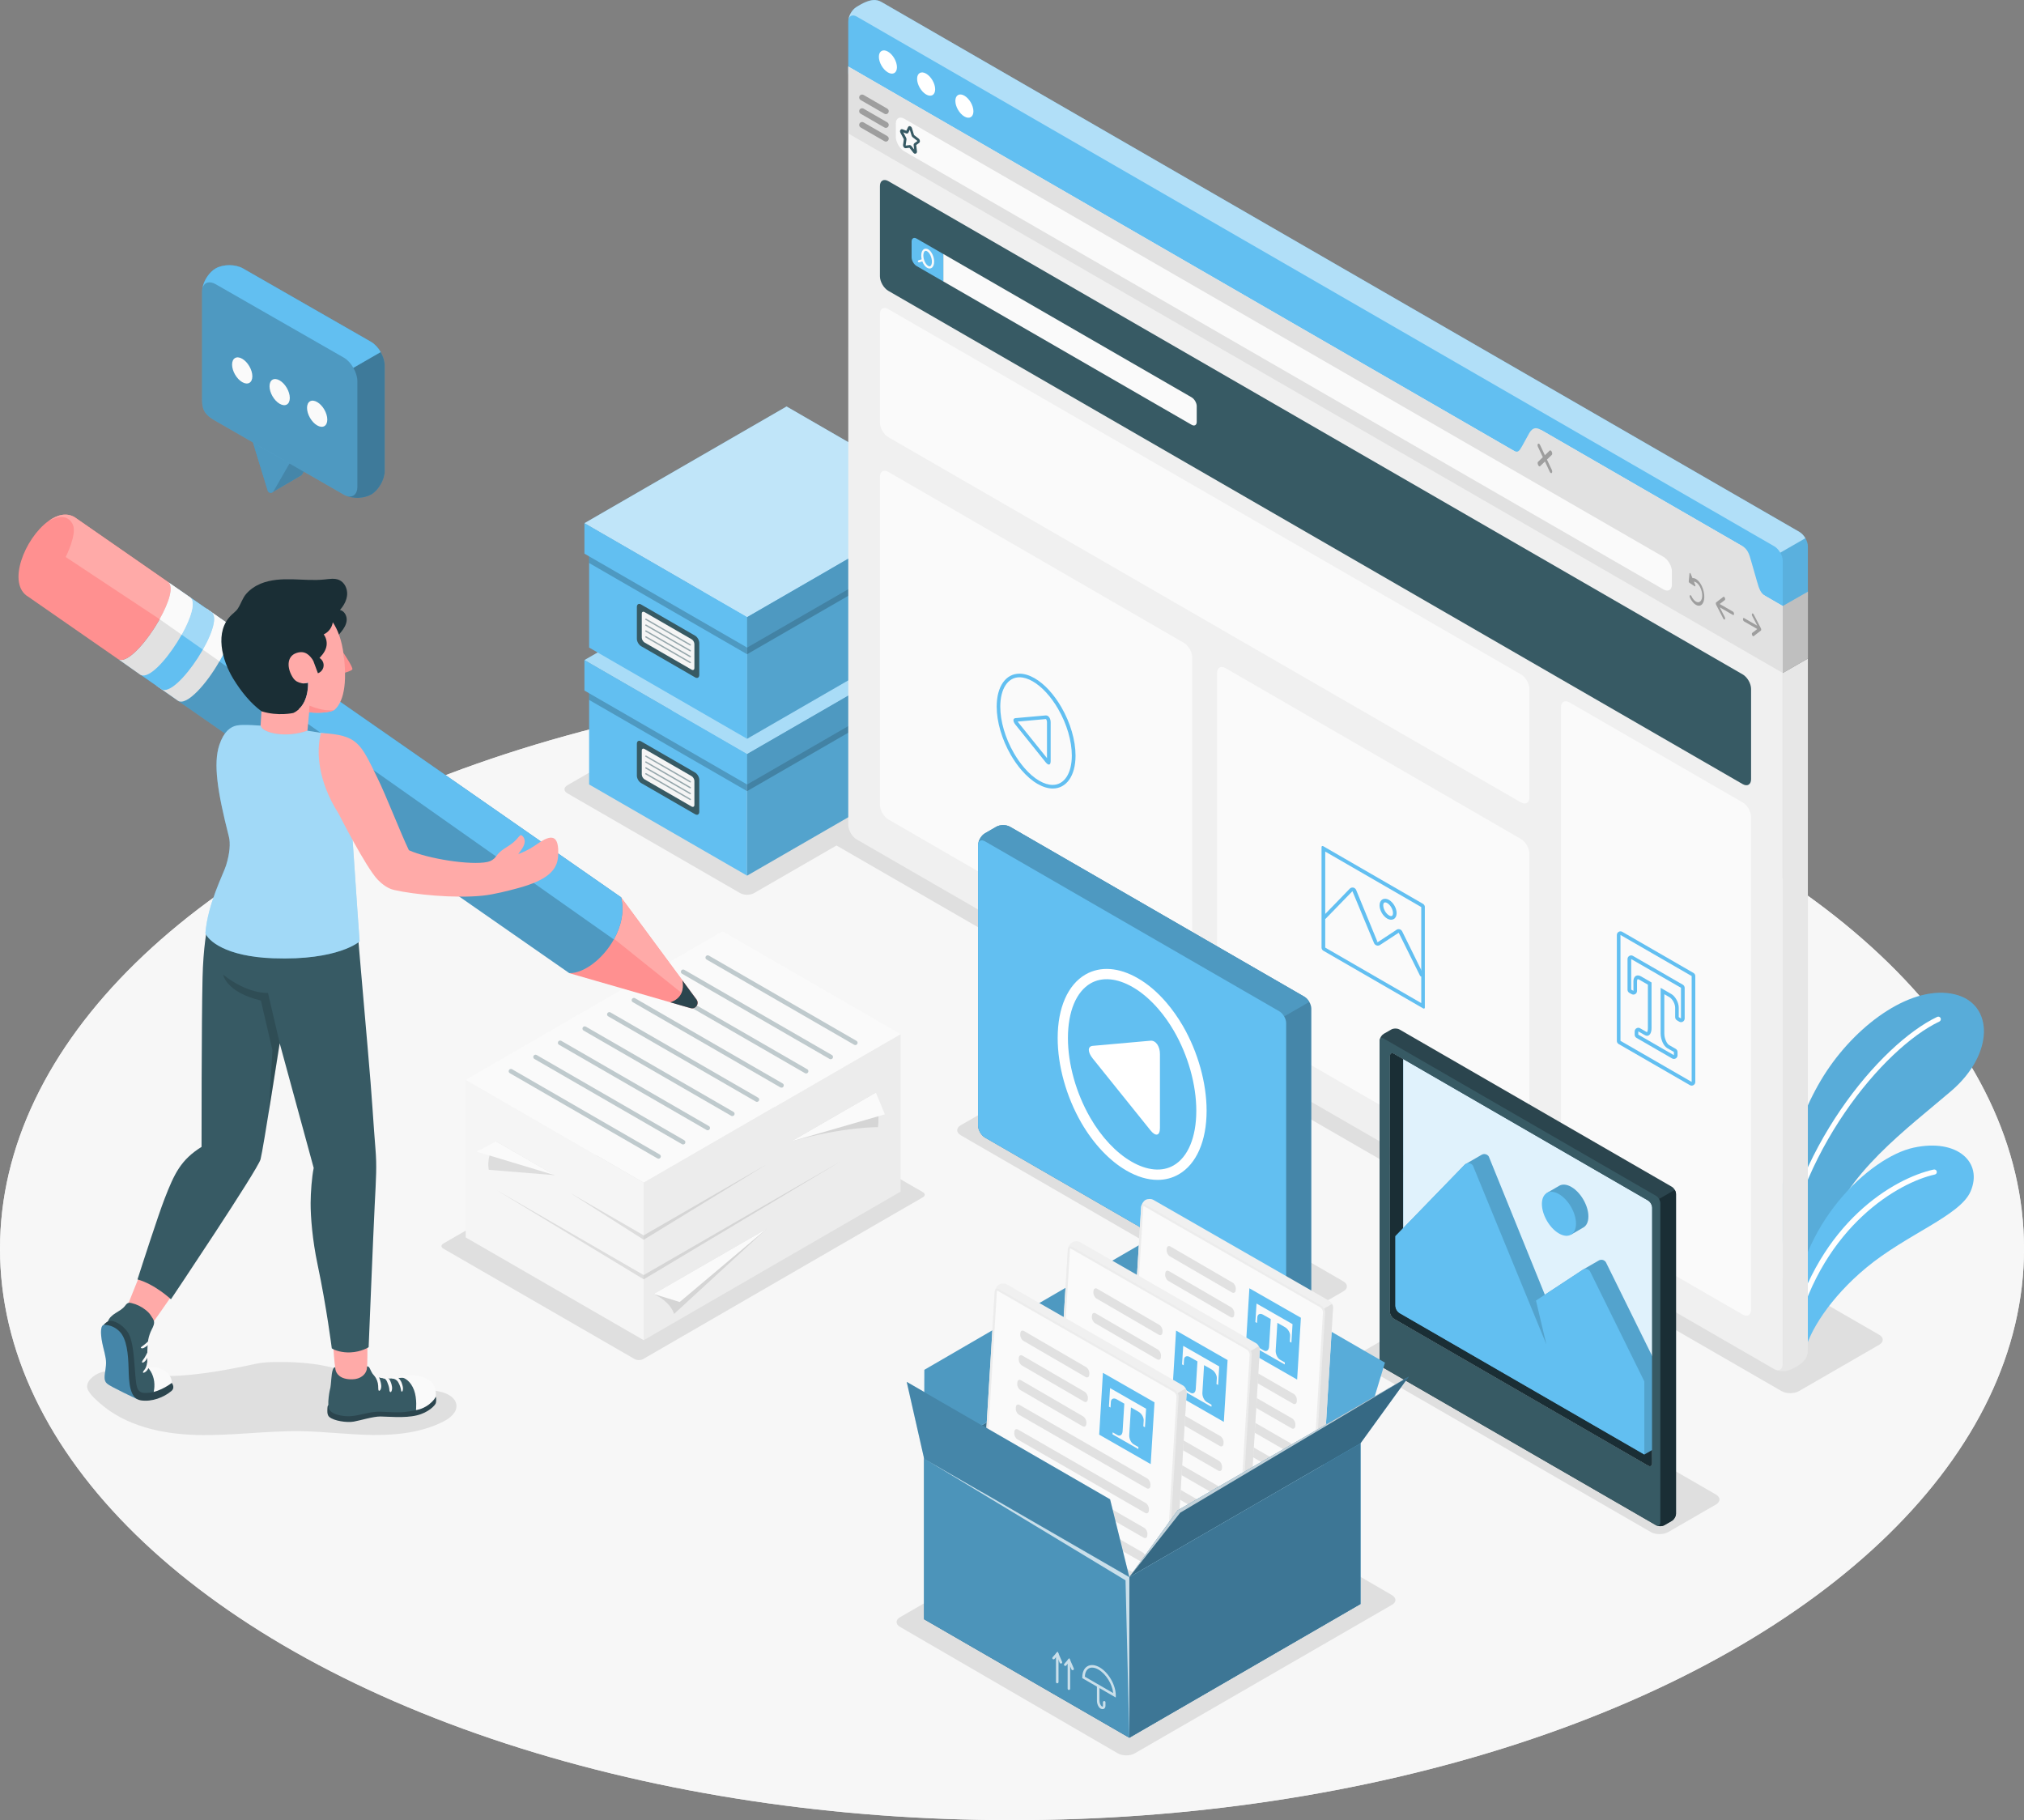 <svg xmlns="http://www.w3.org/2000/svg" xmlns:xlink="http://www.w3.org/1999/xlink" id="Layer_1" x="0px" y="0px" viewBox="0 0 479.31 431.03" style="enable-background:new 0 0 479.31 431.03;" xml:space="preserve">
<rect x="0" y="0" width="479.31" height="431.03" fill="#808080" stroke="none"/>
<style type="text/css">
	.st0{fill:#F7F7F7;}
	.st1{opacity:0.8;fill:#F7F7F7;}
	.st2{opacity:0.1;}
	.st3{fill:#62BFF1;}
	.st4{fill:#FFFFFF;}
	.st5{opacity:0.15;}
	.st6{opacity:0.45;fill:#FFFFFF;}
	.st7{opacity:0.2;}
	.st8{fill:#375A64;}
	.st9{fill:#F5F5F5;}
	.st10{opacity:0.5;}
	.st11{opacity:0.6;fill:#FFFFFF;}
	.st12{opacity:0.5;fill:#FFFFFF;}
	.st13{fill:#E7E7E7;}
	.st14{opacity:0.1;fill:#1A2E35;}
	.st15{fill:#F0F0F0;}
	.st16{fill:#FAFAFA;}
	.st17{fill:#E1E1E1;}
	.st18{opacity:0.3;}
	.st19{fill:#ECECEC;}
	.st20{fill:#1A2E35;}
	.st21{opacity:0.8;fill:#FFFFFF;}
	.st22{fill:#2B454E;}
	.st23{opacity:0.23;}
	.st24{opacity:0.4;}
	.st25{opacity:0.38;}
	.st26{opacity:0.7;fill:#FFFFFF;}
	.st27{opacity:0.45;}
	.st28{opacity:0.7;}
	.st29{fill:#FFAAA8;}
	.st30{fill:#FF9090;}
	.st31{opacity:0.4;fill:#FFFFFF;}
</style>
<g id="Floor_1_">
	<ellipse id="Floor_16_" class="st0" cx="239.66" cy="295.71" rx="239.66" ry="135.32"></ellipse>
	<ellipse id="Floor_3_" class="st1" cx="239.66" cy="295.71" rx="239.66" ry="135.32"></ellipse>
</g>
<path id="Shadow_7_" class="st2" d="M218.56,282.32l-45.29-26.14c-0.57-0.33-1.49-0.33-2.05,0l-66.24,38.31  c-0.57,0.33-0.57,0.86,0,1.19l45.29,26.15c0.57,0.33,1.49,0.33,2.05,0l66.24-38.31C219.13,283.18,219.13,282.65,218.56,282.32z"></path>
<g id="Shadows_1_" class="st2">
	<path id="Shadow_12_" d="M426.01,329.43l19-10.97c1.13-0.65,1.13-1.72,0-2.37L214.17,182.8c-1.13-0.65-2.97-0.65-4.11,0   l-19.02,10.98c-1.13,0.65-1.13,1.72,0,2.37L421.9,329.43C423.04,330.08,424.87,330.08,426.01,329.43z"></path>
	<path id="Shadow_37_" d="M228.83,180.57l-40.92-23.64c-0.91-0.52-2.38-0.52-3.28,0l-50.27,29.03c-0.91,0.52-0.91,1.37,0,1.9   l40.92,23.64c0.91,0.52,2.38,0.52,3.28,0l50.27-29.03C229.74,181.94,229.74,181.09,228.83,180.57z"></path>
</g>
<path id="Shadow_36_" class="st2" d="M329.63,377.74l-51.58-29.95c-1.1-0.63-2.88-0.63-3.98,0l-60.92,35.18  c-1.1,0.63-1.1,1.66,0,2.3l51.58,29.95c1.1,0.63,2.88,0.63,3.98,0l60.92-35.18C330.73,379.41,330.73,378.38,329.63,377.74z"></path>
<path id="Shadow_35_" class="st2" d="M395.05,362.81l11.3-6.52c1.13-0.65,1.13-1.72,0-2.37l-69.08-39.88  c-1.13-0.65-2.97-0.65-4.11,0l-11.3,6.52c-1.13,0.65-1.13,1.72,0,2.37l69.08,39.88C392.07,363.46,393.91,363.46,395.05,362.81z"></path>
<path id="Shadow_34_" class="st2" d="M306.82,312.33l11.3-6.52c1.13-0.65,1.13-1.72,0-2.37l-75.19-43.49  c-1.13-0.65-2.97-0.65-4.11,0l-11.3,6.52c-1.13,0.65-1.13,1.72,0,2.37l75.19,43.49C303.84,312.99,305.68,312.99,306.82,312.33z"></path>
<path id="Shadow_14_" class="st2" d="M88.6,339.82c5.62,0.04,11.37-0.65,16.39-3.18c1.59-0.81,3.3-2.18,3.09-3.95  c-0.18-1.59-1.84-2.58-3.39-3.01c-3.13-0.87-6.45-0.51-9.67-0.89c-5.1-0.61-9.78-3.07-14.72-4.51c-1-0.29-2-0.54-3.02-0.75  c-3.88-0.81-7.85-1.04-11.81-0.98c-1.75,0.02-3.12,0.03-4.86,0.41c-1.99,0.43-3.97,0.84-5.97,1.21c-7.9,1.48-16.04,2.4-24.03,1.07  c-2.08-0.35-4.22-0.84-6.28-0.37c-1.46,0.34-3.67,1.72-3.7,3.44c-0.03,1.34,2.02,3.09,2.95,3.92c6.17,5.48,14.78,7.37,23.02,7.59  c8.25,0.22,16.48-1.03,24.73-0.9c5.69,0.09,11.35,0.84,17.04,0.9C88.46,339.82,88.53,339.82,88.6,339.82z"></path>
<g id="Plants_19_">
	<g id="XMLID_3911_">
		<g id="XMLID_3914_">
			<path id="XMLID_3916_" class="st3" d="M421.17,291.17c-0.73-8.29,3.76-26,11.42-37.53c7.66-11.53,20.5-20.59,30.4-18.15     c9.22,2.28,9.28,14.11-0.9,22.85c-10.18,8.74-25.65,19.95-29.24,33.82l-8.57,17.39L421.17,291.17z"></path>
			<path id="XMLID_3915_" class="st2" d="M421.17,291.17c-0.73-8.29,3.76-26,11.42-37.53c7.66-11.53,20.5-20.59,30.4-18.15     c9.22,2.28,9.28,14.11-0.9,22.85c-10.18,8.74-25.65,19.95-29.24,33.82l-8.57,17.39L421.17,291.17z"></path>
		</g>
		<g id="XMLID_3912_">
			<path id="XMLID_3913_" class="st4" d="M421.55,302.57c0.26-0.04,0.47-0.26,0.5-0.54c3.07-28.8,23.95-53.83,37.22-60.12     c0.3-0.14,0.43-0.51,0.29-0.81c-0.14-0.3-0.5-0.44-0.81-0.29c-13.52,6.41-34.79,31.85-37.9,61.09c-0.04,0.33,0.21,0.63,0.54,0.67     C421.44,302.58,421.5,302.58,421.55,302.57z"></path>
		</g>
	</g>
	<g id="XMLID_3906_">
		<g id="XMLID_3909_">
			<path id="XMLID_3910_" class="st3" d="M427.37,320.33c0.92-4.78,5.94-12.97,14.6-20.14c9.57-7.93,22.18-12.29,24.68-18.03     c2.99-6.89-3.09-12.61-13.45-10.39c-10.35,2.22-27.5,18.11-28.56,39.87L427.37,320.33z"></path>
		</g>
		<g id="XMLID_3907_">
			<path id="XMLID_3908_" class="st4" d="M424.91,315.61c0.23-0.04,0.42-0.21,0.49-0.45c6.55-25.02,24.31-35.16,32.79-37.02     c0.33-0.07,0.54-0.4,0.46-0.72c-0.07-0.33-0.38-0.54-0.73-0.46c-9.37,2.06-27.01,12.37-33.7,37.91     c-0.09,0.32,0.11,0.66,0.43,0.74C424.74,315.62,424.83,315.62,424.91,315.61z"></path>
		</g>
	</g>
</g>
<g id="Box_1_">
	<polygon id="XMLID_3747_" class="st3" points="176.92,207.36 176.92,178.57 139.51,156.97 139.51,185.77  "></polygon>
	<polygon id="XMLID_3746_" class="st3" points="176.92,178.57 223.68,151.57 223.68,180.37 176.92,207.36  "></polygon>
	<polygon id="XMLID_3745_" class="st5" points="176.92,178.57 223.68,151.57 223.68,180.37 176.92,207.36  "></polygon>
	<polygon id="XMLID_3734_" class="st3" points="176.92,178.57 138.4,156.32 186.27,128.68 224.78,150.92  "></polygon>
	<polygon id="XMLID_3732_" class="st6" points="176.92,178.57 138.4,156.32 186.27,128.68 224.78,150.92  "></polygon>
	<polygon id="XMLID_3731_" class="st3" points="176.92,178.57 176.92,185.77 138.4,163.53 138.4,156.32  "></polygon>
	<polygon id="XMLID_3730_" class="st7" points="176.92,185.77 139.51,164.17 139.51,165.75 176.92,187.35  "></polygon>
	<polygon id="XMLID_3729_" class="st3" points="224.78,150.92 176.92,178.57 176.92,185.77 224.78,158.13  "></polygon>
	<polygon id="XMLID_3728_" class="st7" points="224.78,150.92 176.92,178.57 176.92,185.77 224.78,158.13  "></polygon>
	<polygon id="XMLID_3727_" class="st7" points="176.92,185.77 223.68,158.77 223.68,160.35 176.92,187.35  "></polygon>
	<path id="XMLID_3726_" class="st8" d="M164.6,182.94l-12.78-7.38c-0.55-0.32-1-0.06-1,0.58v7.56c0,0.64,0.45,1.41,1,1.73   l12.78,7.38c0.55,0.32,1,0.06,1-0.58v-7.56C165.6,184.03,165.15,183.26,164.6,182.94z"></path>
	<path id="XMLID_3725_" class="st9" d="M163.78,183.8l-11.14-6.43c-0.37-0.21-0.66-0.04-0.66,0.38v5.66c0,0.42,0.3,0.94,0.66,1.15   l11.14,6.43c0.37,0.21,0.66,0.04,0.66-0.38l0-5.66C164.45,184.53,164.15,184.01,163.78,183.8z"></path>
	<g class="st10">
		<g>
			<path class="st8" d="M163.47,185.3c0.06,0,0.11-0.03,0.14-0.08c0.04-0.08,0.02-0.18-0.06-0.22l-10.52-6.07     c-0.08-0.04-0.18-0.02-0.22,0.06c-0.04,0.08-0.02,0.18,0.06,0.22l10.52,6.07C163.42,185.29,163.44,185.3,163.47,185.3z"></path>
		</g>
		<g>
			<path class="st8" d="M163.47,186.69c0.06,0,0.11-0.03,0.14-0.08c0.04-0.08,0.02-0.18-0.06-0.22l-10.52-6.07     c-0.08-0.05-0.18-0.02-0.22,0.06c-0.04,0.08-0.02,0.18,0.06,0.22l10.52,6.07C163.42,186.68,163.44,186.69,163.47,186.69z"></path>
		</g>
		<g>
			<path class="st8" d="M163.47,188.08c0.06,0,0.11-0.03,0.14-0.08c0.04-0.08,0.02-0.18-0.06-0.22l-10.52-6.07     c-0.08-0.04-0.18-0.02-0.22,0.06c-0.04,0.08-0.02,0.18,0.06,0.22l10.52,6.07C163.42,188.07,163.44,188.08,163.47,188.08z"></path>
		</g>
		<g>
			<path class="st8" d="M163.47,189.47c0.06,0,0.11-0.03,0.14-0.08c0.04-0.08,0.02-0.18-0.06-0.22l-10.52-6.07     c-0.08-0.04-0.18-0.02-0.22,0.06c-0.04,0.08-0.02,0.18,0.06,0.22l10.52,6.07C163.42,189.46,163.44,189.47,163.47,189.47z"></path>
		</g>
	</g>
</g>
<g id="Box">
	<polygon id="XMLID_3724_" class="st3" points="176.92,174.95 176.92,146.15 139.51,124.55 139.51,153.35  "></polygon>
	<polygon id="XMLID_3723_" class="st3" points="176.92,146.15 223.68,119.15 223.68,147.95 176.92,174.95  "></polygon>
	<polygon id="XMLID_3721_" class="st5" points="176.92,146.15 223.68,119.15 223.68,147.95 176.92,174.95  "></polygon>
	<polygon id="XMLID_3720_" class="st3" points="176.92,146.15 138.4,123.9 186.27,96.26 224.78,118.51  "></polygon>
	<polygon id="XMLID_3719_" class="st11" points="176.92,146.15 138.4,123.9 186.27,96.26 224.78,118.51  "></polygon>
	<polygon id="XMLID_3718_" class="st3" points="176.92,146.15 176.92,153.35 138.4,131.11 138.4,123.9  "></polygon>
	<polygon id="XMLID_3717_" class="st7" points="176.92,153.35 139.51,131.75 139.51,133.33 176.92,154.93  "></polygon>
	<polygon id="XMLID_3669_" class="st3" points="224.78,118.51 176.92,146.15 176.92,153.35 224.78,125.71  "></polygon>
	<polygon id="XMLID_3668_" class="st7" points="224.78,118.51 176.92,146.15 176.92,153.35 224.78,125.71  "></polygon>
	<polygon id="XMLID_3667_" class="st7" points="176.92,153.35 223.68,126.35 223.68,127.93 176.92,154.93  "></polygon>
	<path id="XMLID_3666_" class="st8" d="M164.6,150.53l-12.78-7.38c-0.55-0.32-1-0.06-1,0.58v7.56c0,0.64,0.45,1.41,1,1.73   l12.78,7.38c0.55,0.32,1,0.06,1-0.58v-7.56C165.6,151.62,165.15,150.84,164.6,150.53z"></path>
	<path id="XMLID_3665_" class="st9" d="M163.78,151.38l-11.14-6.43c-0.37-0.21-0.66-0.04-0.66,0.38V151c0,0.42,0.3,0.94,0.66,1.15   l11.14,6.43c0.37,0.21,0.66,0.04,0.66-0.38l0-5.66C164.45,152.11,164.15,151.59,163.78,151.38z"></path>
	<g class="st10">
		<g>
			<path class="st8" d="M163.47,152.88c0.06,0,0.11-0.03,0.14-0.08c0.04-0.08,0.02-0.18-0.06-0.22l-10.52-6.07     c-0.08-0.05-0.18-0.02-0.22,0.06c-0.04,0.08-0.02,0.18,0.06,0.22l10.52,6.07C163.42,152.87,163.44,152.88,163.47,152.88z"></path>
		</g>
		<g>
			<path class="st8" d="M163.47,154.27c0.06,0,0.11-0.03,0.14-0.08c0.04-0.08,0.02-0.18-0.06-0.22l-10.52-6.07     c-0.08-0.05-0.18-0.02-0.22,0.06c-0.04,0.08-0.02,0.18,0.06,0.22l10.52,6.07C163.42,154.26,163.44,154.27,163.47,154.27z"></path>
		</g>
		<g>
			<path class="st8" d="M163.47,155.66c0.06,0,0.11-0.03,0.14-0.08c0.04-0.08,0.02-0.18-0.06-0.22l-10.52-6.07     c-0.08-0.04-0.18-0.02-0.22,0.06c-0.04,0.08-0.02,0.18,0.06,0.22l10.52,6.07C163.42,155.65,163.44,155.66,163.47,155.66z"></path>
		</g>
		<g>
			<path class="st8" d="M163.47,157.05c0.06,0,0.11-0.03,0.14-0.08c0.04-0.08,0.02-0.18-0.06-0.22l-10.52-6.07     c-0.08-0.04-0.18-0.02-0.22,0.06c-0.04,0.08-0.02,0.18,0.06,0.22l10.52,6.07C163.42,157.04,163.44,157.05,163.47,157.05z"></path>
		</g>
	</g>
</g>
<g id="Window">
	<path id="XMLID_3891_" class="st3" d="M424.06,146.11c1.04-0.6,4.07-3.36,4.07-4.64l0-12.05c0-1.27-0.9-2.83-2-3.46L208.83,0.52   c-1.1-0.64-2.51-1.08-6.07,1.17c-1.01,0.64-1.88,2.12-1.88,3.39l0,12.05c0,1.27,0.9,2.83,2,3.46l217.3,125.45   C421.29,146.68,423.03,146.71,424.06,146.11z"></path>
	<path id="XMLID_3890_" class="st12" d="M200.91,4.76c0.14-1.03,0.98-1.41,1.98-0.83l217.3,125.45c0.54,0.32,1.04,0.87,1.41,1.5   l5.94-3.42c-0.37-0.63-0.86-1.16-1.41-1.49L208.83,0.52c-1.1-0.64-2.63-1.04-6.06,1.17C201.84,2.29,201.03,3.56,200.91,4.76z"></path>
	<path id="XMLID_3889_" class="st13" d="M420.57,324.42c0.03,0.01,0.06,0.03,0.08,0.03c0.06,0.04,0.13,0.06,0.19,0.07   c0.05,0.02,0.09,0.04,0.15,0.05c0.08,0.03,0.18,0.06,0.28,0.06c0.06,0.02,0.12,0.04,0.18,0.04c0.09,0.02,0.2,0.04,0.3,0.05   c0.82,0.09,1.64-0.12,2.3-0.4c3.75-1.6,4.07-3.36,4.07-4.64l0.01-163.73l-5.95,3.42v163.72c0,0.9-0.45,1.43-1.11,1.43   c-0.09,0-0.18-0.01-0.27-0.04c-0.02,0-0.03,0-0.05-0.01C420.7,324.46,420.63,324.45,420.57,324.42z"></path>
	<path id="XMLID_3888_" class="st14" d="M421.6,130.87c0.36,0.62,0.58,1.33,0.58,1.97v26.53l5.95-3.42v-26.52   c0-0.08,0-0.16-0.01-0.24c-0.02-0.17-0.05-0.33-0.08-0.5c-0.1-0.42-0.28-0.85-0.5-1.24L421.6,130.87z"></path>
	<g id="XMLID_3885_">
		<path id="XMLID_3886_" class="st15" d="M200.88,195.33c0,1.27,0.9,2.83,2,3.46l217.3,125.45c1.1,0.64,1.99,0.12,1.99-1.15V143.52    l-5.5-3.18c-1.1-0.64-2.89-10.33-4-10.97l-47.7-27.54c-1.11-0.64-3.71,6.52-4.81,5.88L200.89,15.76v15.85L200.88,195.33z"></path>
	</g>
	<g id="XMLID_3844_">
		<path id="XMLID_3884_" class="st16" d="M412.68,190.02l-41.01-23.68c-1.1-0.64-2-0.12-2,1.15v116.66c0,1.27,0.9,2.83,2,3.46    l41.01,23.68c1.1,0.64,2,0.12,2-1.15l0-116.66C414.68,192.2,413.79,190.65,412.68,190.02z"></path>
	</g>
	<g id="XMLID_3828_">
		<path id="XMLID_3832_" class="st16" d="M360.17,198.68l-69.95-40.46c-1.1-0.64-2-0.12-2,1.15v77.68c0,1.27,0.9,2.83,2,3.46    l69.95,40.46c1.1,0.64,2,0.12,2-1.15l0-77.68C362.17,200.86,361.28,199.31,360.17,198.68z"></path>
	</g>
	<g id="XMLID_3833_">
		<path id="XMLID_3835_" class="st16" d="M280.33,152.22l-69.95-40.46c-1.1-0.64-2-0.12-2,1.15v77.68c0,1.27,0.9,2.83,2,3.46    l69.95,40.46c1.1,0.64,2,0.12,2-1.15l0-77.68C282.33,154.41,281.44,152.86,280.33,152.22z"></path>
	</g>
	<g id="XMLID_3773_">
		<path id="XMLID_3827_" class="st8" d="M412.68,159.7l-202.3-116.8c-1.1-0.64-2-0.12-2,1.15l0,21.37c0,1.28,0.9,2.83,2,3.46    l202.3,116.8c1.1,0.64,2,0.12,2-1.15l0-21.37C414.68,161.88,413.79,160.33,412.68,159.7z"></path>
		<g id="XMLID_3774_">
			<path id="XMLID_3826_" class="st16" d="M283.4,96.18l0,3.73c0,0.76-0.54,1.07-1.2,0.69l-58.82-33.96l0-6.5l58.82,33.96     C282.86,94.49,283.4,95.42,283.4,96.18z"></path>
			<path id="XMLID_3825_" class="st3" d="M217.08,56.51c-0.66-0.38-1.2-0.07-1.2,0.69v3.73c0,0.76,0.54,1.7,1.2,2.08l6.3,3.64l0-6.5     L217.08,56.51z"></path>
			<path id="XMLID_3775_" class="st16" d="M217.38,61.95c0.03,0.11,0.14,0.18,0.25,0.18c0.03,0,0.05,0,0.08-0.01l0.7-0.22     c0.25,0.67,0.66,1.25,1.14,1.52c0.19,0.11,0.39,0.17,0.58,0.17c0.16,0,0.31-0.04,0.45-0.12c0.41-0.24,0.64-0.78,0.64-1.5     c0-1.18-0.62-2.47-1.4-2.92c-0.36-0.21-0.72-0.22-1.02-0.05c-0.41,0.24-0.64,0.78-0.64,1.5c0,0.3,0.04,0.61,0.11,0.91l-0.7,0.22     C217.41,61.66,217.33,61.81,217.38,61.95z M218.66,60.5c0-0.51,0.15-0.91,0.38-1.05c0.06-0.03,0.12-0.05,0.19-0.05     c0.1,0,0.2,0.03,0.32,0.1c0.62,0.36,1.14,1.49,1.14,2.47c0,0.51-0.15,0.91-0.38,1.05c-0.14,0.08-0.31,0.06-0.5-0.05     C219.18,62.61,218.66,61.48,218.66,60.5z"></path>
		</g>
	</g>
	<g id="XMLID_3770_">
		<path id="XMLID_3772_" class="st16" d="M362.17,163.16v25.7c0,1.28-0.9,1.79-2,1.15l-149.79-86.48c-1.1-0.64-2-2.19-2-3.46l0-25.7    c0-1.28,0.9-1.79,2-1.15l149.79,86.48C361.28,160.33,362.17,161.88,362.17,163.16z"></path>
	</g>
	<path id="XMLID_3769_" class="st17" d="M200.89,15.76v15.85l221.29,127.76v-15.85l-4.11-2.38c-1.1-0.64-1.47-1.61-1.99-3.46   l-1.39-4.84c-0.44-1.68-0.9-2.83-2-3.46l-47.7-27.54c-1.11-0.64-1.97-0.71-2.82,0.69l-1.71,3.1c-0.63,1.08-0.94,1.72-2.04,1.08   L200.89,15.76z"></path>
	<g id="XMLID_3765_">
		<path id="XMLID_3768_" class="st4" d="M210.27,12.22c-1.18-0.68-2.14-0.13-2.14,1.23c0,1.36,0.96,3.02,2.14,3.7    c1.18,0.68,2.14,0.13,2.14-1.23S211.45,12.9,210.27,12.22z"></path>
		<path id="XMLID_3767_" class="st4" d="M219.32,17.44c-1.18-0.68-2.14-0.13-2.14,1.23c0,1.36,0.96,3.02,2.14,3.7    c1.18,0.68,2.14,0.13,2.14-1.23C221.46,19.78,220.5,18.12,219.32,17.44z"></path>
		<path id="XMLID_3766_" class="st4" d="M228.38,22.66c-1.18-0.68-2.14-0.13-2.14,1.23c0,1.36,0.96,3.02,2.14,3.7    c1.18,0.68,2.14,0.13,2.14-1.23C230.52,25,229.56,23.34,228.38,22.66z"></path>
	</g>
	<path id="XMLID_3760_" class="st16" d="M395.93,138.43v-3.1c0-1.27-0.9-2.83-2-3.46L214.14,28.12c-1.1-0.64-2-0.12-2,1.15l0,3.1   c0,1.27,0.9,2.83,2,3.46l179.79,103.75C395.04,140.22,395.93,139.71,395.93,138.43z"></path>
	<g id="XMLID_3759_">
		<path class="st8" d="M216.3,36.18l-0.93-1.19l-0.86,0.11c-0.15,0.02-0.3-0.04-0.42-0.16c-0.14-0.14-0.26-0.4-0.23-0.65l0.18-1.3    c0-0.01-0.01-0.05-0.03-0.09l-0.77-1.44c-0.14-0.26-0.13-0.55,0.02-0.73c0.12-0.14,0.3-0.18,0.48-0.11l0.89,0.34l0.4-0.84    c0.08-0.17,0.23-0.27,0.41-0.25c0.23,0.02,0.45,0.22,0.53,0.5l0.47,1.55c0.01,0.04,0.04,0.07,0.05,0.08l1.06,0.82    c0.18,0.14,0.3,0.39,0.3,0.63c0,0.17-0.07,0.31-0.19,0.4l-0.69,0.5l0.18,1.48c0.04,0.3-0.12,0.48-0.27,0.54    c-0.05,0.02-0.1,0.03-0.16,0.03C216.59,36.41,216.44,36.35,216.3,36.18z M217.19,33.32l-1.06-0.82c-0.12-0.09-0.21-0.23-0.26-0.4    l-0.42-1.38l-0.31,0.66c-0.1,0.21-0.33,0.3-0.55,0.22l-0.69-0.26l0.67,1.26c0.08,0.15,0.11,0.32,0.09,0.47l-0.18,1.3    c0,0.02,0.01,0.06,0.03,0.1l0.86-0.11c0.17-0.02,0.34,0.06,0.48,0.23l0.63,0.8l-0.12-0.98c-0.03-0.21,0.04-0.4,0.19-0.5l0.69-0.5    C217.23,33.37,217.21,33.33,217.19,33.32z M215.45,34.98C215.45,34.98,215.45,34.98,215.45,34.98L215.45,34.98z M214.43,34.48    L214.43,34.48C214.43,34.48,214.43,34.48,214.43,34.48z M216.91,34.41C216.91,34.41,216.91,34.41,216.91,34.41L216.91,34.41z     M217.31,33.35L217.31,33.35C217.31,33.35,217.31,33.35,217.31,33.35z M215.61,30.39C215.61,30.39,215.61,30.39,215.61,30.39    L215.61,30.39z"></path>
	</g>
	<g class="st18">
		<path id="XMLID_3764_" d="M413.01,146.36l3.14,1.81l-1.2-2.3c-0.11-0.2-0.12-0.45-0.02-0.56c0.09-0.11,0.25-0.03,0.36,0.17    l1.7,3.28c0,0,0,0.01,0,0.01c0.02,0.04,0.03,0.08,0.05,0.12c0,0.01,0.01,0.03,0.01,0.04c0.01,0.06,0.02,0.11,0.02,0.17    c0,0.06-0.01,0.1-0.02,0.14c0,0.01-0.01,0.01-0.01,0.02c-0.01,0.03-0.03,0.05-0.05,0.07c0,0,0,0.01,0,0.01l-1.7,1.31    c-0.05,0.04-0.11,0.03-0.17,0c-0.07-0.04-0.14-0.13-0.19-0.24c-0.09-0.21-0.08-0.45,0.02-0.53l1.2-0.92l-3.14-1.81    c-0.14-0.08-0.25-0.32-0.25-0.53S412.87,146.28,413.01,146.36z"></path>
		<path id="XMLID_3763_" d="M410.39,144.84l-3.14-1.81l1.2-0.92c0.11-0.08,0.12-0.32,0.02-0.53c-0.09-0.22-0.25-0.32-0.36-0.24    l-1.7,1.31c0,0,0,0.01,0,0.01c-0.02,0.02-0.03,0.04-0.05,0.07c0,0.01-0.01,0.01-0.01,0.02c-0.01,0.04-0.02,0.09-0.02,0.14    c0,0.06,0.01,0.11,0.02,0.17c0,0.01,0.01,0.03,0.01,0.04c0.01,0.04,0.03,0.08,0.05,0.12c0,0,0,0.01,0,0.01l1.7,3.28    c0.05,0.09,0.11,0.16,0.17,0.19c0.07,0.04,0.14,0.04,0.19-0.02c0.09-0.11,0.08-0.36-0.02-0.56l-1.2-2.3l3.14,1.81    c0.14,0.08,0.25-0.03,0.25-0.24C410.64,145.16,410.53,144.92,410.39,144.84z"></path>
		<path id="XMLID_3762_" d="M400.1,135.81c0.02-0.19,0.18-0.16,0.27,0.04l0.43,1.05c0.73-0.08,1.62,0.64,2.22,1.91    c0.78,1.65,0.78,3.59,0,4.34c-0.39,0.37-0.9,0.38-1.41,0.08c-0.51-0.29-1.02-0.89-1.41-1.71c-0.1-0.21-0.1-0.45,0-0.55    c0.1-0.09,0.26,0,0.36,0.21c0.58,1.23,1.52,1.77,2.11,1.22c0.58-0.56,0.58-2.01,0-3.24c-0.41-0.87-1.01-1.39-1.53-1.42l0.32,0.79    c0.08,0.21,0.01,0.4-0.12,0.31l-1.28-0.84c-0.09-0.06-0.16-0.22-0.14-0.35L400.1,135.81z"></path>
		<path id="XMLID_3761_" d="M365.36,108.27l-1.14-2.42c-0.14-0.29-0.14-0.62,0-0.75c0.14-0.13,0.35,0,0.49,0.28l1.14,2.42l1.14-1.1    c0.14-0.13,0.35,0,0.49,0.28c0.14,0.29,0.14,0.62,0,0.75l-1.14,1.1l1.14,2.42c0.14,0.29,0.14,0.62,0,0.75    c-0.07,0.07-0.16,0.07-0.24,0.01c-0.09-0.05-0.18-0.15-0.24-0.3l-1.14-2.42l-1.14,1.1c-0.07,0.07-0.16,0.07-0.24,0.01    c-0.09-0.05-0.18-0.15-0.24-0.3c-0.14-0.29-0.14-0.62,0-0.75L365.36,108.27z"></path>
		<g id="XMLID_3752_">
			<g id="XMLID_3757_">
				<path id="XMLID_3758_" d="M209.78,27.03c0.24,0,0.47-0.12,0.6-0.35c0.19-0.33,0.08-0.75-0.25-0.95l-5.63-3.25      c-0.33-0.19-0.75-0.08-0.95,0.25c-0.19,0.33-0.08,0.75,0.25,0.95l5.63,3.25C209.55,27,209.67,27.03,209.78,27.03z"></path>
			</g>
			<g id="XMLID_3755_">
				<path id="XMLID_3756_" d="M209.78,30.28c0.24,0,0.47-0.12,0.6-0.35c0.19-0.33,0.08-0.75-0.25-0.95l-5.63-3.25      c-0.33-0.19-0.75-0.08-0.95,0.25c-0.19,0.33-0.08,0.75,0.25,0.95l5.63,3.25C209.55,30.25,209.67,30.28,209.78,30.28z"></path>
			</g>
			<g id="XMLID_3753_">
				<path id="XMLID_3754_" d="M209.78,33.53c0.24,0,0.47-0.12,0.6-0.35c0.19-0.33,0.08-0.75-0.25-0.95l-5.63-3.25      c-0.33-0.19-0.75-0.08-0.95,0.25c-0.19,0.33-0.08,0.75,0.25,0.95l5.63,3.25C209.55,33.5,209.67,33.53,209.78,33.53z"></path>
			</g>
		</g>
	</g>
	<polygon id="XMLID_3751_" class="st17" points="422.18,143.52 422.18,159.37 428.14,155.95 428.14,140.12  "></polygon>
	<polygon id="XMLID_1348_" class="st5" points="422.18,143.52 422.18,159.37 428.14,155.95 428.14,140.12  "></polygon>
	<g>
		<g>
			<path class="st3" d="M383.75,221.41l16.86,9.73l0,25.07l-16.86-9.73L383.75,221.41 M383.75,220.55c-0.15,0-0.3,0.04-0.43,0.12     c-0.27,0.15-0.43,0.44-0.43,0.75l0,25.07c0,0.31,0.16,0.59,0.43,0.75l16.86,9.73c0.13,0.08,0.28,0.12,0.43,0.12     c0.15,0,0.3-0.04,0.43-0.12c0.27-0.15,0.43-0.44,0.43-0.75l0-25.07c0-0.31-0.16-0.59-0.43-0.75l-16.86-9.73     C384.05,220.59,383.9,220.55,383.75,220.55L383.75,220.55z"></path>
		</g>
		<g>
			<path class="st3" d="M386.28,227.11l11.8,6.81v7.26l-0.53-0.32v-2.23c0-1.23-0.8-2.69-1.8-3.26l-2.49-1.44v10.8     c0,1.43,0.7,2.99,1.57,3.48l1.57,0.9v0.77l-8.43-4.87v-0.77c0,0,0.7,0.4,1.57,0.9c0.18,0.1,0.36,0.15,0.52,0.15     c0.61,0,1.05-0.71,1.05-1.83v-10.8l-2.49-1.44c-0.27-0.16-0.53-0.23-0.76-0.23c-0.61,0-1.04,0.53-1.04,1.42c0,1.23,0,2.23,0,2.23     l-0.53-0.29V227.11 M386.28,226.25c-0.15,0-0.3,0.04-0.43,0.12c-0.27,0.15-0.43,0.44-0.43,0.75v7.26c0,0.31,0.17,0.6,0.44,0.75     l0.53,0.29c0.13,0.07,0.27,0.11,0.42,0.11c0.15,0,0.3-0.04,0.44-0.12c0.26-0.16,0.42-0.44,0.42-0.74v-2.23     c0-0.3,0.08-0.56,0.18-0.56c0.04,0,0.15,0.01,0.33,0.11l2.06,1.19v10.3c0,0.59-0.14,0.87-0.21,0.96     c-0.01-0.01-0.03-0.01-0.06-0.03l-1.57-0.9c-0.13-0.08-0.28-0.12-0.43-0.12c-0.15,0-0.3,0.04-0.43,0.12     c-0.27,0.15-0.43,0.44-0.43,0.75v0.77c0,0.31,0.16,0.59,0.43,0.75l8.43,4.87c0.13,0.08,0.28,0.12,0.43,0.12     c0.15,0,0.3-0.04,0.43-0.12c0.27-0.15,0.43-0.44,0.43-0.75v-0.77c0-0.31-0.16-0.59-0.43-0.75l-1.57-0.9     c-0.54-0.31-1.13-1.55-1.13-2.74v-9.3l1.2,0.69c0.73,0.42,1.37,1.6,1.37,2.52v2.23c0,0.3,0.16,0.58,0.42,0.74l0.53,0.32     c0.14,0.08,0.29,0.12,0.44,0.12c0.15,0,0.29-0.04,0.42-0.11c0.27-0.15,0.44-0.44,0.44-0.75v-7.26c0-0.31-0.16-0.59-0.43-0.75     l-11.8-6.81C386.58,226.28,386.43,226.25,386.28,226.25L386.28,226.25z"></path>
		</g>
	</g>
	<g>
		<g id="XMLID_3842_">
			<path class="st3" d="M336.64,231.26c0.06,0,0.13-0.01,0.19-0.04c0.21-0.11,0.3-0.36,0.2-0.58l-5.01-10.15     c-0.18-0.27-0.41-0.42-0.68-0.45c-0.27-0.04-0.53,0.05-0.73,0.22l-4.26,2.8l-0.56,0.11l0.4-0.16l-5.07-12.34     c-0.19-0.3-0.43-0.46-0.71-0.49c-0.28-0.03-0.55,0.06-0.75,0.25l-6.32,6.51c-0.17,0.17-0.16,0.44,0.01,0.61     c0.17,0.17,0.44,0.16,0.61-0.01l6.31-6.5l5.12,12.29c0.11,0.27,0.34,0.47,0.61,0.56c0.28,0.09,0.58,0.04,0.82-0.12l4.41-2.89     l5.03,10.13C336.32,231.17,336.48,231.26,336.64,231.26z"></path>
		</g>
		<g id="XMLID_3837_">
			<path class="st3" d="M312.93,201.14L312.93,201.14L312.93,201.14 M313.83,201.66l22.74,13.14c0,0,0,0,0,0v22.74l-22.74-13.14     V201.66 M313.18,200.34c-0.13,0-0.22,0.1-0.22,0.28v23.82c0,0.25,0.18,0.56,0.39,0.68l23.68,13.68c0.06,0.04,0.12,0.05,0.17,0.05     c0.13,0,0.22-0.1,0.22-0.28v-23.82c0-0.13-0.04-0.26-0.12-0.39c-0.07-0.12-0.17-0.23-0.28-0.3l-22.81-13.18l-0.86-0.5     C313.3,200.35,313.24,200.34,313.18,200.34L313.18,200.34z"></path>
		</g>
		<g id="XMLID_3836_">
			<path class="st3" d="M328.51,217.53c-1.01-0.58-1.81-1.96-1.81-3.13c0-0.65,0.24-1.15,0.68-1.4c0.44-0.25,0.99-0.21,1.56,0.11     c1.01,0.58,1.8,1.96,1.8,3.13c0,0.65-0.24,1.15-0.68,1.4c-0.19,0.11-0.4,0.16-0.63,0.16     C329.15,217.8,328.83,217.71,328.51,217.53z M327.82,213.74c-0.16,0.09-0.25,0.33-0.25,0.66c0,0.86,0.63,1.95,1.37,2.38     c0.28,0.16,0.53,0.2,0.69,0.11c0.16-0.09,0.25-0.33,0.25-0.66c0-0.86-0.63-1.95-1.37-2.38c-0.18-0.11-0.35-0.16-0.49-0.16     C327.95,213.7,327.88,213.71,327.82,213.74z"></path>
		</g>
	</g>
	<g>
		<g>
			<g>
				<path class="st3" d="M241.42,160.39c0.98,0,2.03,0.32,3.14,0.96c2.17,1.25,4.32,3.59,6.04,6.57c2.05,3.55,3.22,7.56,3.22,11.01      c0,4.21-1.78,6.94-4.54,6.94c-0.98,0-2.03-0.32-3.14-0.96c-1.22-0.7-2.41-1.73-3.56-3.06c-0.89-1.03-1.73-2.21-2.48-3.51      c-2.05-3.55-3.22-7.56-3.22-11.01C236.88,163.12,238.67,160.39,241.42,160.39L241.42,160.39 M241.43,159.53      c-3.18,0-5.4,2.92-5.4,7.8c0,3.6,1.22,7.77,3.34,11.44c0.78,1.35,1.65,2.58,2.57,3.64c1.2,1.38,2.48,2.49,3.79,3.24      c1.27,0.73,2.48,1.08,3.57,1.08c3.18,0,5.4-2.92,5.4-7.8c0-3.6-1.22-7.77-3.34-11.44c-1.8-3.11-4.05-5.56-6.36-6.88      C243.73,159.88,242.52,159.53,241.43,159.53L241.43,159.53z"></path>
			</g>
		</g>
		<g>
			<g>
				<path class="st3" d="M247.68,170.28L247.68,170.28L247.68,170.28 M247.69,170.28c0.08,0.06,0.25,0.33,0.25,0.78v8.47l-6.8-8.45      c-0.06-0.07-0.11-0.14-0.15-0.2L247.69,170.28 M247.71,169.42c-0.02,0-0.05,0-0.07,0l-7.16,0.64c-0.65,0.06-0.65,0.76,0,1.56      l7.16,8.91c0.29,0.35,0.55,0.53,0.75,0.53c0.26,0,0.42-0.28,0.42-0.82v-9.18C248.81,170.13,248.32,169.42,247.71,169.42      L247.71,169.42z"></path>
			</g>
		</g>
	</g>
</g>
<g id="Sheets_1_">
	<g id="Character_13_">
		<g>
			<g>
				<g>
					<polygon class="st19" points="213.27,282.19 152.44,317.37 152.44,280.07 213.27,244.89      "></polygon>
				</g>
				<g>
					<polygon class="st9" points="110.28,293.03 152.44,317.37 152.44,280.07 110.28,255.72      "></polygon>
				</g>
				<polygon class="st16" points="213.27,244.89 171.1,220.54 110.28,255.72 152.44,280.07     "></polygon>
			</g>
		</g>
	</g>
	<polygon class="st2" points="181.57,275.73 152.44,292.55 134.97,282.46 152.44,293.59  "></polygon>
	<polygon class="st2" points="199.05,275.04 152.44,301.95 117.49,281.77 152.44,302.96  "></polygon>
	<path class="st2" d="M207.42,258.73c0,0,0.96,5.44,0.48,8.2c0,0-7.63-0.19-20.5,3.36L207.42,258.73z"></path>
	<polygon class="st16" points="207.42,258.73 187.4,270.29 209.55,263.89  "></polygon>
	<path class="st2" d="M181.57,290.98l-21.95,20.18c0,0-0.61-2.77-4.82-4.72L181.57,290.98z"></path>
	<polygon class="st16" points="181.57,290.98 160.96,308.33 154.8,306.43  "></polygon>
	<path class="st2" d="M117.3,270.56c0.11-0.18,0.19-0.27,0.19-0.27l13.87,8.01l-15.61-1.28   C115.21,274.11,116.75,271.41,117.3,270.56z"></path>
	<polygon class="st16" points="131.36,278.29 117.49,270.29 112.87,272.72  "></polygon>
	<g class="st18">
		<g>
			<path class="st8" d="M202.55,247.48c0.18,0,0.37-0.1,0.47-0.27c0.15-0.26,0.06-0.59-0.2-0.73l-34.95-20.18     c-0.26-0.15-0.59-0.06-0.74,0.2c-0.15,0.26-0.06,0.59,0.2,0.73l34.95,20.18C202.37,247.46,202.46,247.48,202.55,247.48z"></path>
		</g>
		<g>
			<path class="st8" d="M196.73,250.84c0.18,0,0.37-0.1,0.47-0.27c0.15-0.26,0.06-0.59-0.2-0.73l-34.95-20.18     c-0.25-0.15-0.59-0.06-0.74,0.2c-0.15,0.26-0.06,0.59,0.2,0.73l34.95,20.18C196.54,250.82,196.64,250.84,196.73,250.84z"></path>
		</g>
		<g>
			<path class="st8" d="M190.9,254.21c0.18,0,0.37-0.1,0.47-0.27c0.15-0.26,0.06-0.59-0.2-0.73l-34.95-20.18     c-0.26-0.15-0.59-0.06-0.74,0.2c-0.15,0.26-0.06,0.59,0.2,0.73l34.95,20.18C190.72,254.18,190.81,254.21,190.9,254.21z"></path>
		</g>
		<g>
			<path class="st8" d="M185.07,257.57c0.18,0,0.37-0.1,0.47-0.27c0.15-0.26,0.06-0.59-0.2-0.73l-34.95-20.18     c-0.25-0.15-0.58-0.06-0.74,0.2c-0.15,0.26-0.06,0.59,0.2,0.73l34.95,20.18C184.89,257.55,184.98,257.57,185.07,257.57z"></path>
		</g>
		<g>
			<path class="st8" d="M179.25,260.93c0.18,0,0.37-0.1,0.47-0.27c0.15-0.26,0.06-0.59-0.2-0.73l-34.95-20.18     c-0.26-0.15-0.59-0.06-0.74,0.2c-0.15,0.26-0.06,0.59,0.2,0.73l34.95,20.18C179.06,260.91,179.16,260.93,179.25,260.93z"></path>
		</g>
		<g>
			<path class="st8" d="M173.42,264.3c0.18,0,0.37-0.1,0.47-0.27c0.15-0.26,0.06-0.59-0.2-0.73l-34.95-20.18     c-0.26-0.15-0.59-0.06-0.74,0.2c-0.15,0.26-0.06,0.59,0.2,0.73l34.95,20.18C173.24,264.27,173.33,264.3,173.42,264.3z"></path>
		</g>
		<g>
			<path class="st8" d="M167.6,267.66c0.18,0,0.37-0.1,0.47-0.27c0.15-0.26,0.06-0.59-0.2-0.73l-34.95-20.18     c-0.26-0.15-0.59-0.06-0.74,0.2c-0.15,0.26-0.06,0.59,0.2,0.73l34.95,20.18C167.41,267.64,167.51,267.66,167.6,267.66z"></path>
		</g>
		<g>
			<path class="st8" d="M161.77,271.02c0.18,0,0.37-0.1,0.47-0.27c0.15-0.26,0.06-0.59-0.2-0.73l-34.95-20.18     c-0.25-0.15-0.59-0.06-0.74,0.2c-0.15,0.26-0.06,0.59,0.2,0.73l34.95,20.18C161.59,271,161.68,271.02,161.77,271.02z"></path>
		</g>
		<g>
			<path class="st8" d="M155.95,274.39c0.18,0,0.37-0.1,0.47-0.27c0.15-0.26,0.06-0.59-0.2-0.73l-34.95-20.18     c-0.26-0.15-0.59-0.06-0.74,0.2c-0.15,0.26-0.06,0.59,0.2,0.73l34.95,20.18C155.76,274.36,155.86,274.39,155.95,274.39z"></path>
		</g>
	</g>
</g>
<g id="Video">
	<g id="XMLID_630_">
		<path id="XMLID_1258_" class="st3" d="M239.19,195.79l69.71,40.25c0.9,0.52,1.63,1.78,1.63,2.82v66.41c0,1.04-0.73,2.3-1.63,2.82    l-2.68,1.55c-0.9,0.52-2.36,0.52-3.26,0l-69.7-40.25c-0.9-0.52-1.63-1.78-1.63-2.82l0-66.41c0-1.04,0.73-2.3,1.63-2.82l2.68-1.55    C236.83,195.27,238.29,195.27,239.19,195.79z"></path>
		<path id="XMLID_667_" class="st18" d="M239.19,195.79l69.71,40.25c0.9,0.52,1.63,1.78,1.63,2.82v66.41c0,1.04-0.73,2.3-1.63,2.82    l-2.68,1.55c-0.9,0.52-2.36,0.52-3.26,0l-69.7-40.25c-0.9-0.52-1.63-1.78-1.63-2.82l0-66.41c0-1.04,0.73-2.3,1.63-2.82l2.68-1.55    C236.83,195.27,238.29,195.27,239.19,195.79z"></path>
		<path id="XMLID_1257_" class="st3" d="M231.68,199.67c0.2-0.68,0.83-0.89,1.57-0.45l69.7,40.25c0.45,0.25,0.85,0.7,1.15,1.22    l5.93-3.43c-0.29-0.51-0.69-0.95-1.14-1.22l-69.71-40.25c-0.89-0.51-2.36-0.51-3.26,0l-2.67,1.55    C232.49,197.78,231.85,198.76,231.68,199.67z"></path>
		<path id="XMLID_656_" class="st7" d="M231.68,199.67c0.2-0.68,0.83-0.89,1.57-0.45l69.7,40.25c0.45,0.25,0.85,0.7,1.15,1.22    l5.93-3.43c-0.29-0.51-0.69-0.95-1.14-1.22l-69.71-40.25c-0.89-0.51-2.36-0.51-3.26,0l-2.67,1.55    C232.49,197.78,231.85,198.76,231.68,199.67z"></path>
		<path id="XMLID_635_" class="st3" d="M233.25,199.22l69.7,40.25c0.9,0.52,1.63,1.78,1.63,2.82l0,66.41c0,1.04-0.73,1.46-1.63,0.94    l-69.7-40.25c-0.9-0.52-1.63-1.78-1.63-2.82l0-66.41C231.62,199.12,232.35,198.7,233.25,199.22z"></path>
		<g>
			<g>
				<g>
					<path class="st4" d="M266.75,277.2c-4-2.31-7.79-6.33-10.67-11.3c-3.56-6.17-5.61-13.49-5.61-20.08       c0-7.15,2.4-12.63,6.59-15.05c3.5-2.02,7.91-1.71,12.4,0.89c2.35,1.35,4.6,3.26,6.68,5.67l0,0c1.46,1.69,2.8,3.59,3.99,5.63       c3.56,6.17,5.61,13.49,5.61,20.08c0,7.15-2.4,12.63-6.59,15.05c-1.52,0.88-3.22,1.32-5.02,1.32       C271.79,279.41,269.28,278.67,266.75,277.2z M274.3,238.92c-1.91-2.2-3.94-3.94-6.06-5.16c-3.71-2.14-7.25-2.46-9.97-0.89       c-3.41,1.97-5.37,6.69-5.37,12.94c0,6.18,1.93,13.05,5.28,18.87c2.67,4.62,6.14,8.31,9.78,10.41c3.71,2.14,7.25,2.46,9.97,0.89       c3.41-1.97,5.37-6.69,5.37-12.94c0-6.18-1.93-13.06-5.28-18.87C276.91,242.26,275.66,240.49,274.3,238.92L274.3,238.92z"></path>
				</g>
			</g>
			<g>
				<path class="st4" d="M258.77,250.66l13.68,17.02c1.24,1.54,2.24,1.29,2.24-0.55v-17.54c0-1.84-1-3.25-2.24-3.14l-13.68,1.22      C257.54,247.78,257.54,249.12,258.77,250.66z"></path>
			</g>
		</g>
	</g>
</g>
<g id="Image">
	<path class="st20" d="M329.13,250.11v60.5c0,0.64,0.45,1.41,1,1.73l60.14,34.75c0.55,0.31,1,0.06,1-0.58v-3.16l-58.94-34.05v-58.5   l-2.19-1.27C329.58,249.21,329.13,249.47,329.13,250.11z"></path>
	<path class="st3" d="M332.33,250.79v58.5l58.94,34.05v-57.34c0-0.32-0.11-0.67-0.29-0.98c-0.18-0.31-0.42-0.59-0.7-0.75   L332.33,250.79z"></path>
	<path class="st21" d="M332.33,250.79v58.5l58.94,34.05v-57.34c0-0.32-0.11-0.67-0.29-0.98c-0.18-0.31-0.42-0.59-0.7-0.75   L332.33,250.79z"></path>
	<g id="XMLID_4022_">
		<path id="XMLID_4037_" class="st3" d="M346.87,275.81c0.06-0.06,0.13-0.11,0.2-0.15l0,0l0.02-0.01c0.01-0.01,0.02-0.01,0.02-0.01    l3.74-2.16v0l0.03-0.02l0,0c0.57-0.32,1.31-0.16,1.68,0.41l13.28,32.74l8.82-5.8c0.06-0.05,0.12-0.09,0.18-0.13l0,0l0.04-0.02    c0,0,0.01-0.01,0.01-0.01l3.69-2.13l0,0c0.57-0.35,1.32-0.2,1.71,0.38l12.86,26.07l0,17.3l-3.75,2.17L331.53,311    c-0.66-0.38-1.07-1.09-1.07-1.86v-16.41L346.87,275.81z"></path>
		<path id="XMLID_4036_" class="st5" d="M346.87,275.81c0.06-0.06,0.13-0.11,0.2-0.15l0,0l0.02-0.01c0.01-0.01,0.02-0.01,0.02-0.01    l3.74-2.16v0l0.03-0.02l0,0c0.57-0.32,1.31-0.16,1.68,0.41l13.28,32.74l8.82-5.8c0.06-0.05,0.12-0.09,0.18-0.13l0,0l0.04-0.02    c0,0,0.01-0.01,0.01-0.01l3.69-2.13l0,0c0.57-0.35,1.32-0.2,1.71,0.38l12.86,26.07l0,17.3l-3.75,2.17L331.53,311    c-0.66-0.38-1.07-1.09-1.07-1.86v-16.41L346.87,275.81z"></path>
		<path id="XMLID_4035_" class="st3" d="M389.4,344.43l0-17.3l-12.86-26.07c-0.42-0.63-1.31-0.75-1.88-0.26l-12.34,8.12    l-13.51-32.89c-0.43-0.67-1.37-0.77-1.94-0.22l-16.42,16.92v16.41c0,0.77,0.41,1.48,1.07,1.86L389.4,344.43z"></path>
		<polygon id="XMLID_4023_" class="st5" points="362.32,308.92 366.21,318.39 363.74,307.99   "></polygon>
	</g>
	<g id="XMLID_4013_">
		<path id="XMLID_4017_" class="st22" d="M326.7,246.55v75.68c0,0.64,0.45,1.41,1,1.73l64.45,37.22c0.06,0.03,0.11,0.06,0.16,0.08    c0.02,0.01,0.05,0.02,0.07,0.03c0.54,0.21,1.29,0.17,1.77-0.11l1.75-1.01c0.55-0.32,1-1.1,1-1.73v-75.68    c0-0.32-0.11-0.67-0.29-0.98c-0.18-0.31-0.43-0.59-0.71-0.75l-64.45-37.22c-0.55-0.32-1.45-0.32-2,0l-1.76,1.01    c-0.47,0.27-0.86,0.88-0.97,1.45c-0.01,0.04-0.02,0.08-0.02,0.12C326.71,246.44,326.7,246.49,326.7,246.55z M329.13,250.11    c0-0.64,0.45-0.9,1-0.58l60.14,34.75c0.28,0.16,0.53,0.43,0.71,0.75c0.18,0.31,0.29,0.66,0.29,0.98v60.5c0,0.64-0.45,0.9-1,0.58    l-60.14-34.75c-0.55-0.32-1-1.09-1-1.73V250.11z"></path>
		<path id="XMLID_4016_" class="st20" d="M392.38,361.29c0.55,0.21,1.29,0.17,1.77-0.11l1.75-1.01c0.56-0.32,1-1.1,1-1.73v-75.68    c0-0.32-0.11-0.67-0.29-0.98c-1.1,0.63-2.37,1.37-3.75,2.16c0.18,0.31,0.29,0.67,0.29,0.99v75.67    C393.15,361.15,392.82,361.42,392.38,361.29z"></path>
		<g id="XMLID_4014_">
			<path class="st8" d="M326.71,246.54v75.68c0,0.64,0.45,1.41,1,1.73l64.45,37.22c0.06,0.03,0.11,0.06,0.16,0.08     c0.02,0.01,0.04,0.01,0.07,0.03c0.43,0.12,0.77-0.14,0.77-0.69v-75.68c0-0.31-0.11-0.67-0.29-0.99     c-0.18-0.31-0.43-0.59-0.71-0.74l-64.45-37.23c-0.45-0.27-0.84-0.13-0.97,0.29c-0.01,0.04-0.01,0.09-0.02,0.12     C326.71,246.43,326.71,246.49,326.71,246.54z M329.13,250.11c0-0.64,0.45-0.9,1-0.58l2.19,1.27l57.95,33.48     c0.28,0.16,0.53,0.44,0.7,0.75c0.18,0.31,0.29,0.66,0.29,0.98v60.5c0,0.64-0.45,0.89-1,0.58l-60.14-34.75     c-0.56-0.32-1-1.1-1-1.73V250.11z"></path>
		</g>
	</g>
	<g id="XMLID_4008_">
		<g id="XMLID_4010_">
			<path id="XMLID_4012_" class="st3" d="M367.74,285l-1.46-2.47l2.98-1.73c0,0,0,0,0,0l0,0l0,0c0.73-0.42,1.74-0.36,2.85,0.28     c2.23,1.29,4.04,4.42,4.04,6.99c0,1.27-0.44,2.16-1.15,2.59l0,0l-0.02,0.01c-0.01,0-0.01,0.01-0.02,0.01l-2.89,1.68l-1.39-2.36     C369.25,288.78,368.12,286.86,367.74,285z"></path>
			<path id="XMLID_4011_" class="st5" d="M367.74,285l-1.46-2.47l2.98-1.73c0,0,0,0,0,0l0,0l0,0c0.73-0.42,1.74-0.36,2.85,0.28     c2.23,1.29,4.04,4.42,4.04,6.99c0,1.27-0.44,2.16-1.15,2.59l0,0l-0.02,0.01c-0.01,0-0.01,0.01-0.02,0.01l-2.89,1.68l-1.39-2.36     C369.25,288.78,368.12,286.86,367.74,285z"></path>
		</g>
		<path id="XMLID_4009_" class="st3" d="M369.18,282.78c-2.23-1.29-4.04-0.24-4.04,2.33c0,2.57,1.81,5.71,4.04,6.99    c2.23,1.29,4.04,0.24,4.04-2.33C373.22,287.2,371.41,284.07,369.18,282.78z"></path>
	</g>
</g>
<g id="Box_2_">
	<g id="XMLID_1298_">
		<polygon id="XMLID_1323_" class="st3" points="218.84,383.45 267.44,411.51 322.18,379.84 273.57,351.78   "></polygon>
		<polygon id="XMLID_1322_" class="st10" points="218.84,383.45 267.44,411.51 322.18,379.84 273.57,351.78   "></polygon>
		<polygon id="XMLID_1321_" class="st3" points="273.57,313.74 273.57,351.78 322.18,379.84 322.18,341.8   "></polygon>
		<polygon id="XMLID_1320_" class="st23" points="273.57,313.74 273.57,351.78 322.18,379.84 322.18,341.8   "></polygon>
		<polygon id="XMLID_1317_" class="st3" points="218.84,345.41 218.84,383.45 273.57,351.78 273.57,313.74   "></polygon>
		<polygon id="XMLID_1316_" class="st24" points="218.84,345.41 218.84,383.45 273.57,351.78 273.57,313.74   "></polygon>
		<polygon id="XMLID_1313_" class="st3" points="273.57,313.74 273.5,292.68 218.9,324.39 218.84,345.41   "></polygon>
		<polygon id="XMLID_1312_" class="st7" points="273.57,313.74 273.5,292.68 218.9,324.39 218.84,345.41   "></polygon>
		<polygon id="XMLID_1309_" class="st3" points="322.18,341.8 327.97,322.69 279.37,294.63 273.57,313.74   "></polygon>
		<polygon id="XMLID_1308_" class="st2" points="322.18,341.8 327.97,322.69 279.37,294.63 273.57,313.74   "></polygon>
	</g>
	<g>
		<path id="XMLID_3882_" class="st15" d="M310.59,378.37c0.52-0.31,0.98-1.06,1.02-1.68l4.08-66.95c0.04-0.62-0.35-1.37-0.87-1.67    l-41.67-23.92c-0.52-0.3-1.37-0.29-1.89,0.01c-0.52,0.31-0.98,1.06-1.02,1.68l-4.08,66.95c-0.04,0.62,0.35,1.37,0.87,1.67    l41.67,23.92C309.22,378.68,310.07,378.67,310.59,378.37z"></path>
		<g id="XMLID_3881_">
			<path class="st16" d="M309.12,378.26c-0.09,0-0.19-0.03-0.29-0.09l-41.67-23.92c-0.44-0.25-0.78-0.91-0.75-1.44l4.08-66.95     c0.01-0.11,0.05-0.48,0.35-0.48c0.09,0,0.19,0.03,0.29,0.09l41.67,23.92c0.44,0.25,0.78,0.91,0.75,1.44l-4.08,66.95     C309.46,377.89,309.41,378.26,309.12,378.26z"></path>
			<path class="st19" d="M270.84,285.63c0.02,0,0.08,0.01,0.16,0.06l41.67,23.92c0.36,0.21,0.65,0.77,0.62,1.21l-4.08,66.95     c-0.01,0.1-0.04,0.25-0.1,0.25c-0.02,0-0.08-0.01-0.16-0.06l-41.67-23.92c-0.36-0.21-0.65-0.77-0.62-1.21l4.08-66.95     C270.74,285.77,270.78,285.63,270.84,285.63 M270.84,285.13c-0.33,0-0.57,0.26-0.6,0.71l-4.08,66.95     c-0.04,0.62,0.35,1.37,0.87,1.67l41.67,23.92c0.15,0.08,0.28,0.12,0.41,0.12c0.33,0,0.57-0.26,0.6-0.71l4.08-66.95     c0.04-0.62-0.35-1.37-0.87-1.67l-41.67-23.92C271.11,285.17,270.97,285.13,270.84,285.13L270.84,285.13z"></path>
		</g>
		<path id="XMLID_3880_" class="st17" d="M308.83,378.44c0.52,0.23,1.28,0.21,1.76-0.08c0.52-0.31,0.98-1.06,1.01-1.68l4.08-66.95    c0.02-0.31-0.07-0.65-0.22-0.96l-1.9,1.11c0.16,0.3,0.25,0.64,0.23,0.95l-4.08,66.96C309.68,378.37,309.29,378.64,308.83,378.44z"></path>
		<g>
			<path id="XMLID_3877_" class="st17" d="M291.88,303.73l-14.69-8.54c-0.46-0.26-0.86-0.03-0.89,0.52l-0.02,0.34     c-0.03,0.55,0.31,1.21,0.77,1.47l14.69,8.54c0.46,0.26,0.86,0.03,0.89-0.52l0.02-0.34C292.69,304.65,292.34,303.99,291.88,303.73     z"></path>
			<path id="XMLID_3876_" class="st17" d="M291.53,309.56l-14.69-8.54c-0.46-0.26-0.86-0.03-0.89,0.52l-0.02,0.34     c-0.03,0.55,0.31,1.21,0.77,1.47l14.69,8.54c0.46,0.26,0.86,0.03,0.89-0.52l0.02-0.34C292.33,310.48,291.99,309.82,291.53,309.56     z"></path>
			<path id="XMLID_3874_" class="st17" d="M291.17,315.39l-14.69-8.54c-0.46-0.26-0.86-0.03-0.89,0.52l-0.02,0.34     c-0.03,0.55,0.31,1.21,0.77,1.47l14.69,8.54c0.46,0.26,0.86,0.03,0.89-0.52l0.02-0.34C291.98,316.31,291.63,315.65,291.17,315.39     z"></path>
			<path id="XMLID_3872_" class="st17" d="M305.99,335.9l-30.21-17.39c-0.46-0.26-0.86-0.03-0.89,0.52l-0.02,0.34     c-0.03,0.55,0.31,1.21,0.77,1.47l30.21,17.39c0.46,0.26,0.86,0.03,0.89-0.52l0.02-0.34C306.79,336.82,306.45,336.16,305.99,335.9     z"></path>
			<path id="XMLID_3871_" class="st17" d="M306.34,330.07l-30.21-17.39c-0.46-0.26-0.86-0.03-0.89,0.52l-0.02,0.34     c-0.03,0.55,0.31,1.21,0.77,1.47l30.21,17.39c0.46,0.26,0.86,0.03,0.89-0.52l0.02-0.34C307.15,330.99,306.8,330.33,306.34,330.07     z"></path>
			<path id="XMLID_3868_" class="st17" d="M305.63,341.77l-30.21-17.39c-0.46-0.26-0.86-0.03-0.89,0.52l-0.02,0.34     c-0.03,0.55,0.31,1.21,0.77,1.47l30.21,17.39c0.46,0.26,0.86,0.03,0.89-0.52l0.02-0.34     C306.43,342.69,306.09,342.03,305.63,341.77z"></path>
			<path id="XMLID_3867_" class="st17" d="M305.27,347.6l-30.21-17.39c-0.46-0.26-0.86-0.03-0.89,0.52l-0.02,0.34     c-0.03,0.55,0.31,1.21,0.77,1.47l30.21,17.39c0.46,0.26,0.86,0.03,0.89-0.52l0.02-0.34C306.08,348.52,305.73,347.86,305.27,347.6     z"></path>
			<path id="XMLID_3866_" class="st17" d="M304.92,353.43l-30.21-17.39c-0.46-0.26-0.86-0.03-0.89,0.52l-0.02,0.34     c-0.03,0.55,0.31,1.21,0.77,1.47l30.21,17.39c0.46,0.26,0.86,0.03,0.89-0.52l0.02-0.34     C305.72,354.35,305.38,353.69,304.92,353.43z"></path>
			<path id="XMLID_3865_" class="st17" d="M304.56,359.26l-30.21-17.39c-0.46-0.26-0.86-0.03-0.89,0.52l-0.02,0.34     c-0.03,0.55,0.31,1.21,0.77,1.47l30.21,17.39c0.46,0.26,0.86,0.03,0.89-0.52l0.02-0.34     C305.37,360.18,305.02,359.53,304.56,359.26z"></path>
			<path id="XMLID_3857_" class="st17" d="M304.21,365.09L274,347.7c-0.46-0.26-0.86-0.03-0.89,0.52l-0.02,0.34     c-0.03,0.55,0.31,1.21,0.77,1.47l30.21,17.39c0.46,0.26,0.86,0.03,0.89-0.52l0.02-0.34     C305.01,366.01,304.67,365.36,304.21,365.09z"></path>
		</g>
		<g id="XMLID_3847_">
			<g id="XMLID_3851_">
				<polygon id="XMLID_3855_" class="st3" points="308.07,312.06 295.87,305.08 294.98,319.71 307.18,326.7     "></polygon>
			</g>
			<path class="st16" d="M306.09,313.57l-0.27,4.39l-0.38-0.23l0.08-1.35c0.05-0.74-0.5-1.68-1.22-2.09l-1.8-1.03l-0.4,6.53     c-0.05,0.86,0.41,1.85,1.04,2.21l1.13,0.65l-0.03,0.47l-6.1-3.49l0.03-0.47c0,0,0.51,0.29,1.13,0.65     c0.63,0.36,1.18-0.05,1.23-0.91l0.4-6.53l-1.8-1.03c-0.72-0.41-1.34-0.14-1.38,0.6c-0.05,0.74-0.08,1.35-0.08,1.35l-0.38-0.21     l0.27-4.39L306.09,313.57z"></path>
		</g>
	</g>
	<g>
		<path id="XMLID_4043_" class="st15" d="M293.23,388.39c0.52-0.31,0.98-1.06,1.02-1.68l4.08-66.95c0.04-0.62-0.35-1.37-0.87-1.67    l-41.67-23.92c-0.52-0.3-1.37-0.29-1.89,0.02c-0.52,0.31-0.98,1.06-1.02,1.68l-4.08,66.95c-0.04,0.62,0.35,1.37,0.87,1.67    l41.67,23.92C291.87,388.7,292.71,388.69,293.23,388.39z"></path>
		<g id="XMLID_4041_">
			<path class="st16" d="M291.76,388.28c-0.09,0-0.19-0.03-0.29-0.09l-41.67-23.92c-0.44-0.25-0.78-0.91-0.75-1.44l4.08-66.95     c0.01-0.11,0.05-0.48,0.35-0.48c0.09,0,0.19,0.03,0.29,0.09l41.67,23.92c0.44,0.25,0.78,0.91,0.75,1.44l-4.08,66.95     C292.1,387.91,292.06,388.28,291.76,388.28z"></path>
			<path class="st19" d="M253.48,295.65c0.02,0,0.08,0.01,0.16,0.06l41.67,23.92c0.36,0.21,0.65,0.77,0.62,1.21l-4.08,66.95     c-0.01,0.1-0.04,0.25-0.1,0.25c-0.02,0-0.08-0.01-0.16-0.06l-41.67-23.92c-0.36-0.21-0.65-0.77-0.62-1.21l4.08-66.95     C253.39,295.79,253.42,295.65,253.48,295.65 M253.48,295.15c-0.33,0-0.57,0.26-0.6,0.71l-4.08,66.95     c-0.04,0.62,0.35,1.37,0.87,1.67l41.67,23.92c0.15,0.08,0.28,0.12,0.41,0.12c0.33,0,0.57-0.26,0.6-0.71l4.08-66.95     c0.04-0.62-0.35-1.37-0.87-1.67l-41.67-23.92C253.75,295.19,253.61,295.15,253.48,295.15L253.48,295.15z"></path>
		</g>
		<path id="XMLID_4040_" class="st17" d="M291.47,388.46c0.52,0.23,1.28,0.21,1.76-0.08c0.52-0.31,0.98-1.06,1.01-1.68l4.08-66.95    c0.02-0.31-0.07-0.65-0.22-0.96l-1.9,1.11c0.16,0.3,0.25,0.64,0.23,0.95l-4.08,66.96C292.32,388.39,291.93,388.65,291.47,388.46z"></path>
		<g>
			<path id="XMLID_4039_" class="st17" d="M274.53,313.74l-14.69-8.54c-0.46-0.26-0.86-0.03-0.89,0.52l-0.02,0.34     c-0.03,0.55,0.31,1.21,0.77,1.47l14.69,8.54c0.46,0.26,0.86,0.03,0.89-0.52l0.02-0.34C275.33,314.66,274.98,314.01,274.53,313.74     z"></path>
			<path id="XMLID_4015_" class="st17" d="M274.17,319.57l-14.69-8.54c-0.46-0.26-0.86-0.03-0.89,0.52l-0.02,0.34     c-0.03,0.55,0.31,1.21,0.77,1.47l14.69,8.54c0.46,0.26,0.86,0.03,0.89-0.52l0.02-0.34C274.97,320.5,274.63,319.84,274.17,319.57z     "></path>
			<path id="XMLID_4007_" class="st17" d="M273.81,325.4l-14.69-8.54c-0.46-0.26-0.86-0.03-0.89,0.52l-0.02,0.34     c-0.03,0.55,0.31,1.21,0.77,1.47l14.69,8.54c0.46,0.26,0.86,0.03,0.89-0.52l0.02-0.34C274.62,326.33,274.27,325.67,273.81,325.4z     "></path>
			<path id="XMLID_4006_" class="st17" d="M288.63,345.92l-30.21-17.39c-0.46-0.26-0.86-0.03-0.89,0.52l-0.02,0.34     c-0.03,0.55,0.31,1.21,0.77,1.47l30.21,17.39c0.46,0.26,0.86,0.03,0.89-0.52l0.02-0.34     C289.43,346.84,289.09,346.18,288.63,345.92z"></path>
			<path id="XMLID_4005_" class="st17" d="M288.99,340.09l-30.21-17.39c-0.46-0.26-0.86-0.03-0.89,0.52l-0.02,0.34     c-0.03,0.55,0.31,1.21,0.77,1.47l30.21,17.39c0.46,0.26,0.86,0.03,0.89-0.52l0.02-0.34     C289.79,341.01,289.44,340.35,288.99,340.09z"></path>
			<path id="XMLID_4004_" class="st17" d="M288.27,351.79l-30.21-17.39c-0.46-0.26-0.86-0.03-0.89,0.52l-0.02,0.34     c-0.03,0.55,0.31,1.21,0.77,1.47l30.21,17.39c0.46,0.26,0.86,0.03,0.89-0.52l0.02-0.34     C289.08,352.71,288.73,352.05,288.27,351.79z"></path>
			<path id="XMLID_4003_" class="st17" d="M287.92,357.62l-30.21-17.39c-0.46-0.26-0.86-0.03-0.89,0.52l-0.02,0.34     c-0.03,0.55,0.31,1.21,0.77,1.47l30.21,17.39c0.46,0.26,0.86,0.03,0.89-0.52l0.02-0.34     C288.72,358.54,288.38,357.88,287.92,357.62z"></path>
			<path id="XMLID_4002_" class="st17" d="M287.56,363.45l-30.21-17.39c-0.46-0.26-0.86-0.03-0.89,0.52l-0.02,0.34     c-0.03,0.55,0.31,1.21,0.77,1.47l30.21,17.39c0.46,0.26,0.86,0.03,0.89-0.52l0.02-0.34     C288.36,364.37,288.02,363.71,287.56,363.45z"></path>
			<path id="XMLID_3987_" class="st17" d="M287.21,369.28l-30.21-17.39c-0.46-0.26-0.86-0.03-0.89,0.52l-0.02,0.34     c-0.03,0.55,0.31,1.21,0.77,1.47l30.21,17.39c0.46,0.26,0.86,0.03,0.89-0.52l0.02-0.34C288.01,370.2,287.66,369.54,287.21,369.28     z"></path>
			<path id="XMLID_3986_" class="st17" d="M286.85,375.11l-30.21-17.39c-0.46-0.26-0.86-0.03-0.89,0.52l-0.02,0.34     c-0.03,0.55,0.31,1.21,0.77,1.47l30.21,17.39c0.46,0.26,0.86,0.03,0.89-0.52l0.02-0.34     C287.65,376.03,287.31,375.37,286.85,375.11z"></path>
		</g>
		<g id="XMLID_3883_">
			<g id="XMLID_3904_">
				<polygon id="XMLID_3984_" class="st3" points="290.71,322.08 278.51,315.09 277.62,329.73 289.82,336.72     "></polygon>
			</g>
			<path class="st16" d="M288.73,323.59l-0.27,4.39l-0.38-0.23l0.08-1.35c0.05-0.74-0.5-1.68-1.22-2.09l-1.8-1.03l-0.4,6.53     c-0.05,0.86,0.41,1.85,1.04,2.21l1.13,0.65l-0.03,0.47l-6.1-3.49l0.03-0.47c0,0,0.51,0.29,1.13,0.65     c0.63,0.36,1.18-0.05,1.23-0.91l0.4-6.53l-1.8-1.03c-0.72-0.41-1.34-0.14-1.38,0.6c-0.05,0.74-0.08,1.35-0.08,1.35l-0.38-0.21     l0.27-4.39L288.73,323.59z"></path>
		</g>
	</g>
	<g>
		<path id="XMLID_4092_" class="st15" d="M275.92,398.4c0.52-0.31,0.98-1.06,1.02-1.68l4.08-66.95c0.04-0.62-0.35-1.37-0.87-1.67    l-41.67-23.92c-0.52-0.3-1.37-0.29-1.89,0.01c-0.52,0.31-0.98,1.06-1.02,1.68l-4.08,66.95c-0.04,0.62,0.35,1.37,0.87,1.67    l41.67,23.92C274.55,398.71,275.39,398.7,275.92,398.4z"></path>
		<g id="XMLID_4077_">
			<path class="st16" d="M274.44,398.29c-0.09,0-0.19-0.03-0.29-0.09l-41.67-23.92c-0.44-0.25-0.78-0.91-0.75-1.44l4.08-66.95     c0.01-0.11,0.05-0.48,0.35-0.48c0.09,0,0.19,0.03,0.29,0.09l41.67,23.92c0.44,0.25,0.78,0.91,0.75,1.44l-4.08,66.95     C274.78,397.92,274.74,398.29,274.44,398.29z"></path>
			<path class="st19" d="M236.16,305.66c0.02,0,0.08,0.01,0.16,0.06L278,329.63c0.36,0.21,0.65,0.77,0.62,1.21l-4.08,66.95     c-0.01,0.1-0.04,0.25-0.1,0.25c-0.02,0-0.08-0.01-0.16-0.06l-41.67-23.92c-0.36-0.21-0.65-0.77-0.62-1.21l4.08-66.95     C236.07,305.8,236.1,305.66,236.16,305.66 M236.16,305.16c-0.33,0-0.57,0.26-0.6,0.71l-4.08,66.95     c-0.04,0.62,0.35,1.37,0.87,1.67l41.67,23.92c0.15,0.08,0.28,0.12,0.41,0.12c0.33,0,0.57-0.26,0.6-0.71l4.08-66.95     c0.04-0.62-0.35-1.37-0.87-1.67l-41.67-23.92C236.43,305.2,236.29,305.16,236.16,305.16L236.16,305.16z"></path>
		</g>
		<path id="XMLID_4076_" class="st17" d="M274.15,398.47c0.52,0.23,1.28,0.21,1.76-0.08c0.52-0.31,0.98-1.06,1.01-1.68l4.08-66.95    c0.02-0.31-0.07-0.65-0.22-0.96l-1.9,1.11c0.16,0.3,0.25,0.64,0.23,0.95l-4.08,66.96C275,398.4,274.61,398.66,274.15,398.47z"></path>
		<g>
			<path id="XMLID_4074_" class="st17" d="M257.21,323.75l-14.69-8.54c-0.46-0.26-0.86-0.03-0.89,0.52l-0.02,0.34     c-0.03,0.55,0.31,1.21,0.77,1.47l14.69,8.54c0.46,0.26,0.86,0.03,0.89-0.52l0.02-0.34C258.01,324.67,257.66,324.02,257.21,323.75     z"></path>
			<path id="XMLID_4069_" class="st17" d="M256.85,329.58l-14.69-8.54c-0.46-0.26-0.86-0.03-0.89,0.52l-0.02,0.34     c-0.03,0.55,0.31,1.21,0.77,1.47l14.69,8.54c0.46,0.26,0.86,0.03,0.89-0.52l0.02-0.34C257.65,330.5,257.31,329.85,256.85,329.58z     "></path>
			<path id="XMLID_4066_" class="st17" d="M256.5,335.41l-14.69-8.54c-0.46-0.26-0.86-0.03-0.89,0.52l-0.02,0.34     c-0.03,0.55,0.31,1.21,0.77,1.47l14.69,8.54c0.46,0.26,0.86,0.03,0.89-0.52l0.02-0.34C257.3,336.34,256.95,335.68,256.5,335.41z"></path>
			<path id="XMLID_4059_" class="st17" d="M271.31,355.93l-30.21-17.39c-0.46-0.26-0.86-0.03-0.89,0.52l-0.02,0.34     c-0.03,0.55,0.31,1.21,0.77,1.47l30.21,17.39c0.46,0.26,0.86,0.03,0.89-0.52l0.02-0.34     C272.11,356.85,271.77,356.19,271.31,355.93z"></path>
			<path id="XMLID_4058_" class="st17" d="M271.67,350.1l-30.21-17.39c-0.46-0.26-0.86-0.03-0.89,0.52l-0.02,0.34     c-0.03,0.55,0.31,1.21,0.77,1.47l30.21,17.39c0.46,0.26,0.86,0.03,0.89-0.52l0.02-0.34C272.47,351.02,272.12,350.36,271.67,350.1     z"></path>
			<path id="XMLID_4057_" class="st17" d="M270.95,361.8l-30.21-17.39c-0.46-0.26-0.86-0.03-0.89,0.52l-0.02,0.34     c-0.03,0.55,0.31,1.21,0.77,1.47l30.21,17.39c0.46,0.26,0.86,0.03,0.89-0.52l0.02-0.34C271.76,362.72,271.41,362.06,270.95,361.8     z"></path>
			<path id="XMLID_4054_" class="st17" d="M270.6,367.63l-30.21-17.39c-0.46-0.26-0.86-0.03-0.89,0.52l-0.02,0.34     c-0.03,0.55,0.31,1.21,0.77,1.47l30.21,17.39c0.46,0.26,0.86,0.03,0.89-0.52l0.02-0.34C271.4,368.55,271.06,367.89,270.6,367.63z     "></path>
			<path id="XMLID_4053_" class="st17" d="M270.24,373.46l-30.21-17.39c-0.46-0.26-0.86-0.03-0.89,0.52l-0.02,0.34     c-0.03,0.55,0.31,1.21,0.77,1.47l30.21,17.39c0.46,0.26,0.86,0.03,0.89-0.52l0.02-0.34C271.05,374.38,270.7,373.72,270.24,373.46     z"></path>
			<path id="XMLID_4052_" class="st17" d="M269.89,379.29l-30.21-17.39c-0.46-0.26-0.86-0.03-0.89,0.52l-0.02,0.34     c-0.03,0.55,0.31,1.21,0.77,1.47l30.21,17.39c0.46,0.26,0.86,0.03,0.89-0.52l0.02-0.34     C270.69,380.21,270.35,379.55,269.89,379.29z"></path>
			<path id="XMLID_4051_" class="st17" d="M269.53,385.12l-30.21-17.39c-0.46-0.26-0.86-0.03-0.89,0.52l-0.02,0.34     c-0.03,0.55,0.31,1.21,0.77,1.47l30.21,17.39c0.46,0.26,0.86,0.03,0.89-0.52l0.02-0.34     C270.34,386.04,269.99,385.38,269.53,385.12z"></path>
		</g>
		<g id="XMLID_4044_">
			<g id="XMLID_4045_">
				<polygon id="XMLID_4047_" class="st3" points="273.4,332.09 261.19,325.1 260.3,339.74 272.5,346.72     "></polygon>
			</g>
			<path class="st16" d="M271.41,333.6l-0.27,4.39l-0.38-0.23l0.08-1.35c0.05-0.74-0.5-1.68-1.22-2.09l-1.8-1.03l-0.4,6.53     c-0.05,0.86,0.41,1.85,1.04,2.21l1.13,0.65l-0.03,0.47l-6.1-3.49l0.03-0.47c0,0,0.51,0.29,1.13,0.65     c0.63,0.36,1.18-0.05,1.23-0.91l0.4-6.53l-1.8-1.03c-0.72-0.41-1.34-0.14-1.38,0.6c-0.05,0.74-0.08,1.35-0.08,1.35l-0.38-0.21     l0.27-4.39L271.41,333.6z"></path>
		</g>
	</g>
	<g>
		<g>
			<polygon id="XMLID_1319_" class="st3" points="267.44,373.47 267.44,411.51 322.18,379.84 322.18,341.8    "></polygon>
			<polygon id="XMLID_1318_" class="st25" points="267.44,373.47 267.44,411.51 322.18,379.84 322.18,341.8    "></polygon>
		</g>
		<g>
			<polygon id="XMLID_1315_" class="st3" points="218.84,383.45 218.84,345.41 267.44,373.47 267.44,411.51    "></polygon>
			<polygon id="XMLID_1314_" class="st23" points="218.84,383.45 218.84,345.41 267.44,373.47 267.44,411.51    "></polygon>
			<polygon class="st26" points="218.84,345.41 267.44,373.47 267.44,411.51 266.54,374.24    "></polygon>
		</g>
		<g>
			<polygon id="XMLID_1311_" class="st3" points="267.44,373.47 262.88,355.05 214.72,327.24 218.84,345.41    "></polygon>
			<polygon id="XMLID_1310_" class="st18" points="267.44,373.47 262.88,355.05 214.72,327.24 218.84,345.41    "></polygon>
		</g>
		<g>
			<polygon id="XMLID_1307_" class="st3" points="322.18,341.8 333.61,326.01 278.87,357.68 267.44,373.47    "></polygon>
			<polygon id="XMLID_1306_" class="st27" points="322.18,341.8 333.61,326.01 278.87,357.68 267.44,373.47    "></polygon>
			<polygon class="st26" points="333.61,326.01 278.87,357.68 267.44,373.47 279.48,358.23    "></polygon>
		</g>
	</g>
	<g>
		<g id="XMLID_1265_" class="st28">
			<g id="XMLID_1293_">
				<g id="XMLID_1296_">
					<path id="XMLID_1297_" class="st4" d="M253.13,400.2c0.17,0,0.3-0.13,0.3-0.3v-6.69c0-0.16-0.13-0.3-0.3-0.3s-0.3,0.13-0.3,0.3       v6.69C252.83,400.06,252.97,400.2,253.13,400.2z"></path>
				</g>
				<g id="XMLID_1294_">
					<path id="XMLID_1295_" class="st4" d="M254.01,395.52c0.04,0,0.08-0.01,0.12-0.02c0.15-0.07,0.22-0.24,0.16-0.39l-1.06-2.46       l-1.19,1.37c-0.11,0.12-0.09,0.31,0.03,0.42c0.12,0.11,0.31,0.09,0.42-0.03l0.56-0.65l0.69,1.58       C253.78,395.46,253.89,395.52,254.01,395.52z"></path>
				</g>
			</g>
			<g id="XMLID_1266_">
				<g id="XMLID_1291_">
					<path id="XMLID_1292_" class="st4" d="M250.37,398.62c0.17,0,0.3-0.13,0.3-0.3v-6.69c0-0.16-0.13-0.3-0.3-0.3       s-0.3,0.13-0.3,0.3v6.69C250.07,398.49,250.2,398.62,250.37,398.62z"></path>
				</g>
				<g id="XMLID_1267_">
					<path id="XMLID_1290_" class="st4" d="M251.24,393.95c0.04,0,0.08-0.01,0.12-0.02c0.15-0.07,0.22-0.24,0.16-0.39l-1.06-2.45       l-1.19,1.37c-0.11,0.12-0.09,0.31,0.03,0.42c0.13,0.11,0.31,0.09,0.42-0.03l0.56-0.65l0.68,1.58       C251.02,393.88,251.13,393.95,251.24,393.95z"></path>
				</g>
			</g>
		</g>
		<g id="XMLID_723_" class="st28">
			<g id="XMLID_1263_">
				<path id="XMLID_1264_" class="st4" d="M261.1,404.74c0.12,0,0.23-0.03,0.33-0.08c0.23-0.13,0.36-0.39,0.36-0.72v-0.82      c0-0.16-0.13-0.3-0.3-0.3c-0.17,0-0.3,0.13-0.3,0.3v0.82c0,0.12-0.03,0.19-0.06,0.2c-0.02,0.02-0.09,0.01-0.2-0.05      c-0.26-0.15-0.56-0.75-0.56-1.35v-3.43c0-0.16-0.13-0.3-0.3-0.3c-0.17,0-0.3,0.13-0.3,0.3v3.43c0,0.78,0.37,1.58,0.85,1.87      C260.78,404.69,260.95,404.74,261.1,404.74z"></path>
			</g>
			<g id="XMLID_724_">
				<path id="XMLID_736_" class="st4" d="M256.3,397.4v-0.17c0-1.24,0.43-2.18,1.22-2.64c0.79-0.46,1.82-0.36,2.89,0.26      c2.11,1.22,3.82,4.19,3.82,6.62v0.52L256.3,397.4z M257.83,395.11c-0.56,0.33-0.89,1.01-0.92,1.95l6.71,3.88      c-0.22-2.13-1.7-4.53-3.49-5.57c-0.53-0.31-1.04-0.46-1.49-0.46C258.34,394.9,258.06,394.97,257.83,395.11z"></path>
			</g>
		</g>
	</g>
</g>
<g id="Character">
	<g id="XMLID_4479_">
		<g>
			<path class="st22" d="M102.96,330.6c0.4-0.05,0.39,1.13,0.26,1.64c-0.12,0.51-1.69,2.26-4.55,2.94     c-2.86,0.69-6.85,0.27-8.56,0.26c-1.71-0.02-4.63,0.9-6.32,1.21c-1.69,0.3-4.77-0.18-5.81-1.11c-0.41-0.36-0.46-0.92-0.46-1.39     c0-1.13,0.1-1.36,0.23-1.36L102.96,330.6z"></path>
			<g id="XMLID_4489_">
				<g id="XMLID_4545_">
					<path id="XMLID_4546_" class="st8" d="M78.06,329.4c-0.04,0.22-0.08,0.45-0.12,0.68c-0.16,1.12-0.3,2.36-0.1,3.49       c0.38,0.83,1.35,1.26,2.12,1.47c2.04,0.55,3.57,0.39,5.79-0.13c1.33-0.31,2.77-0.64,4.38-0.6c1.76,0.04,4.2,0.28,5.95,0.04       c1.5-0.2,2.97-0.42,4.33-1.07c1.15-0.55,1.87-1.26,2.56-2.47c0.02-2.2-1.14-3.22-2.37-3.88c-1.31-0.69-2.98-0.83-4.46-0.76       c-1.66,0.07-2.91,0.34-4.39,0.29c-1-0.03-2.05-0.15-2.96-0.6c-0.43-0.21-0.76-0.86-0.97-1.28c-0.26-0.51-0.36-0.98-0.83-1.01       c0,0-6.97,0.12-7.67,0.21c-0.81,0.1-0.84,2.92-0.92,3.47c-0.06,0.43-0.06,0.89-0.15,1.31       C78.17,328.84,78.11,329.12,78.06,329.4z"></path>
				</g>
			</g>
			<path class="st16" d="M93.02,326.12c0.11-0.07,0.23-0.12,0.36-0.14c0.67-0.13,1.21,0.52,1.52,1.03c0.19,0.31,0.29,0.65,0.39,1     c0.13,0.42,0.2,0.88,0.07,1.32c-0.03,0.11-0.11,0.24-0.22,0.22c-0.1-0.02-0.13-0.15-0.15-0.25c-0.08-0.61-0.28-1.21-0.57-1.75     c-0.13-0.24-0.23-0.45-0.44-0.63c-0.2-0.18-0.43-0.32-0.69-0.4c-0.1-0.03-0.56-0.02-0.45-0.22c0.02-0.04,0.05-0.07,0.09-0.09     C92.96,326.16,92.99,326.14,93.02,326.12z"></path>
			<path class="st16" d="M91.07,326.19c0.31-0.04,0.64,0.03,0.9,0.22c0.31,0.22,0.42,0.54,0.56,0.87c0.27,0.65,0.5,1.61,0.13,2.27     c-0.12,0.21-0.3,0.11-0.38-0.07c-0.09-0.2-0.07-0.48-0.11-0.7c-0.08-0.51-0.27-1.01-0.47-1.49c-0.08-0.19-0.17-0.38-0.3-0.54     c-0.09-0.11-0.19-0.2-0.31-0.27c-0.06-0.03-0.12-0.06-0.19-0.07c-0.06-0.01-0.13-0.01-0.19-0.02c0-0.1,0.1-0.15,0.2-0.18     C90.97,326.21,91.02,326.2,91.07,326.19z"></path>
			<path class="st16" d="M89.08,325.7c0.23,0.07,0.44,0.19,0.59,0.37c0.14,0.17,0.22,0.38,0.29,0.59c0.15,0.47,0.29,0.97,0.32,1.47     c0.02,0.35-0.03,0.72-0.21,1.02c-0.07,0.12-0.2,0.24-0.33,0.19c-0.14-0.06-0.14-0.28-0.15-0.41c-0.03-0.24-0.02-0.48-0.03-0.72     c-0.04-0.88-0.36-1.71-0.89-2.4c-0.03-0.03-0.06-0.08-0.04-0.12c0.02-0.06,0.1-0.07,0.17-0.06     C88.88,325.65,88.98,325.67,89.08,325.7z"></path>
			<path class="st16" d="M95.1,326.23c0.68-0.03,2.16,0.85,2.94,2.94c0.78,2.08,0.47,4.75,0.47,4.75s2.02-0.2,3.76-1.93     c0.48-0.48,0.77-0.88,0.92-1.24c0.13-1.39-0.23-2.53-0.82-3.19c-1.04-1.16-2.61-1.89-5.04-1.94c-2.73-0.05-2.95,0.68-2.95,0.68     L95.1,326.23z"></path>
		</g>
		<path id="XMLID_4480_" class="st29" d="M78.94,319.08c0,0,0.22,3.58,0.5,5.24c0.16,0.94,1.08,2.38,3.98,2.32    c2.04-0.04,3.15-1.21,3.41-2.24c0.27-1.03,0.16-6.55,0.16-6.55L78.94,319.08z"></path>
	</g>
	<g>
		<path class="st29" d="M29.75,310.29l4.32-10.76l9.43,3.24c0,0-6.58,9.5-7.36,10.53C34.86,314.99,29.75,310.29,29.75,310.29z"></path>
		<g>
			<path id="XMLID_16854_" class="st8" d="M25.47,313.27c-0.07,0.43-0.04,0.87-0.01,1.3c0.11,1.5,0.23,3.01,0.34,4.51     c0.05,0.61,0.11,1.18,0.25,1.77c0.16,0.67,0.07,1.46,0.08,2.14c0.02,0.75,0.04,1.5,0.05,2.24c0,0.29,0.07,0.67,0,0.96     c-0.08,0.31,4.74,3.07,6.69,4.14c0.11,0.06,0.23,0.11,0.35,0.17c1.78,0.7,3.16-0.74,3.16-0.74c1.37-3.62-1.31-5.9-1.31-5.9     s-0.25,0.01-0.2-1.89c0-1.35,0.02-2.73,0.15-4.08c0.08-0.85,0.32-1.69,0.64-2.47c0.29-0.72,0.86-1.48,0.83-2.29     c-0.02-0.65-0.45-1.07-0.76-1.59c-0.3-0.51-0.72-0.9-1.18-1.28c-0.99-0.81-2.16-1.39-3.41-1.68c-0.25-0.06-0.52-0.11-0.76-0.03     c-0.39,0.12-0.62,0.5-0.87,0.81c-0.58,0.7-1.41,1.13-2.18,1.62c-0.76,0.49-1.52,1.12-1.78,1.99     C25.51,313.07,25.48,313.17,25.47,313.27z"></path>
			<path id="XMLID_4168_" class="st16" d="M35.06,323.86c0.24,0.3,0.45,0.6,0.63,0.91h0.01c0.86,1.47,1.07,3.14,0.68,5     c3.4-0.31,4.3-2.28,4.3-2.28s0.19-1.7-1.77-2.93c-0.25-0.15-0.49-0.29-0.74-0.39c-0.01-0.01-0.03-0.01-0.04-0.02     C36.47,323.45,35.06,323.86,35.06,323.86z"></path>
			<path id="XMLID_16847_" class="st3" d="M24.52,313.76c-0.9,0.35-0.67,2.8-0.1,5.17c0.57,2.37,0.87,3.19,0.59,5.16     c-0.29,1.97-0.45,2.85,0.35,3.57c0.8,0.72,7.18,3.7,7.18,3.7s-1.26-3.03-1.43-7.39c-0.17-4.36-0.46-7.17-2.48-9.15     C26.61,312.84,24.52,313.76,24.52,313.76z"></path>
			<path id="XMLID_4093_" class="st18" d="M24.52,313.76c-0.9,0.35-0.67,2.8-0.1,5.17c0.57,2.37,0.87,3.19,0.59,5.16     c-0.29,1.97-0.45,2.85,0.35,3.57c0.8,0.72,7.18,3.7,7.18,3.7s-1.26-3.03-1.43-7.39c-0.17-4.36-0.46-7.17-2.48-9.15     C26.61,312.84,24.52,313.76,24.52,313.76z"></path>
			<path id="XMLID_4165_" class="st22" d="M40.67,327.49c0,0-2.48,2-5.33,2.33c-2.85,0.32-2.99-0.77-3.29-4.15     c-0.3-3.38-0.42-8.04-1.74-10.1c-1.33-2.06-3.56-2.97-4.44-2.76c-0.18-0.09-1.05,0.56-1.34,0.95c0,0,1.95-0.24,3.73,1.5     c1.78,1.74,2.1,5.41,2.19,8.75c0.08,3.34,0.23,7.2,2.89,7.61c2.66,0.41,5.48-0.73,7.24-2.2     C41.58,328.57,40.67,327.49,40.67,327.49z"></path>
			<g>
				<path id="XMLID_4156_" class="st16" d="M34.85,322.62c0,0,0.36,0.23,0.39,0.62c0.04,0.38-0.12,1.27-0.97,1.75      c-0.36,0.21-0.67,0.12-0.09-0.58C34.77,323.71,34.85,322.62,34.85,322.62z"></path>
				<path id="XMLID_4155_" class="st16" d="M34.91,320.27c0,0,0.23,0.21,0.24,0.51c0.02,0.3-0.55,1.56-1.17,1.84      c-0.63,0.28-0.29-0.41,0-0.73C34.27,321.57,34.91,320.27,34.91,320.27z"></path>
				<path id="XMLID_263_" class="st16" d="M35.07,317.68c0,0,0.28,0.14,0.29,0.42c0.02,0.27-1.27,1.24-1.67,1.2      c-0.4-0.03-0.5-0.16,0-0.5C34.19,318.47,35.07,317.68,35.07,317.68z"></path>
			</g>
		</g>
	</g>
	<path id="XMLID_4166_" class="st8" d="M40.48,307.68c0,0,20.6-30.73,21.22-33.14c0.64-2.4,4.53-27.5,4.53-27.5l8.06,29.55   c-0.45,2.12-0.72,5.85-0.73,8.31c-0.01,3.26,0.42,8.73,1.64,14.52c2.15,10.16,3.37,19.88,3.37,19.88c0.75,0.52,2.52,1.05,4.41,0.96   c2.62-0.11,4.32-1.23,4.32-1.23s1.12-27.47,1.44-33.77c0.32-6.31,0.52-9.11,0.17-13.25c-0.48-5.65-0.74-11.52-1.83-23.74   c-0.95-10.74-2.9-33.6-2.9-33.6l-33.09-2.19c0,0-2.79,5.28-3.12,19c-0.26,10.71-0.24,40.11-0.24,40.11   c-4.91,3.08-6.42,6.27-8.76,12.3c-1.48,3.8-5.29,15.6-6.41,19.09C36.69,304.12,40.48,307.68,40.48,307.68z"></path>
	<g id="XMLID_4486_">
		<g id="XMLID_4492_">
			<path id="XMLID_4543_" class="st30" d="M134.79,230.45l23.96,6.91l4.78,1.38l0.01,0c0.68,0.2,1.25-0.16,1.52-0.68     c0.21-0.4,0.21-0.89-0.09-1.33c-0.01-0.01-0.02-0.03-0.03-0.04l-3.31-4.48l-14.56-19.72l-4.94,7.22L134.79,230.45z"></path>
			<path id="XMLID_4542_" class="st29" d="M142.15,219.71l19.25,15.42l3.67,2.93c0.21-0.4,0.21-0.89-0.09-1.33     c-0.01-0.01-0.02-0.03-0.03-0.04l-3.31-4.48l-14.56-19.72L142.15,219.71z"></path>
			<path id="XMLID_4541_" class="st22" d="M158.75,237.36l4.78,1.38l0.01,0c0.68,0.2,1.25-0.16,1.52-0.68     c0.21-0.4,0.21-0.89-0.09-1.33c-0.01-0.01-0.02-0.03-0.03-0.04l-3.31-4.48c0.19,1.15,0.1,2.12-0.24,2.92     C160.95,236.17,160.05,236.92,158.75,237.36z"></path>
			<path id="XMLID_4539_" class="st3" d="M39.74,137.79l2.35,1.64l2.85,1.97l102.14,71.09c0.84,3.39-0.03,6.95-1.72,9.98     c-2.57,4.62-7.08,8.05-10.55,7.97L33.42,159.88l-5.43-3.78C31.64,158.35,43.37,140.1,39.74,137.79z"></path>
			<path id="XMLID_4243_" class="st7" d="M39.74,137.79l2.35,1.64l2.85,1.97l102.14,71.09c0.84,3.39-0.03,6.95-1.72,9.98     c-2.57,4.62-7.08,8.05-10.55,7.97L33.42,159.88l-5.43-3.78C31.64,158.35,43.37,140.1,39.74,137.79z"></path>
			<path id="XMLID_4538_" class="st3" d="M42.09,139.43l2.85,1.97l102.14,71.09c0.84,3.39-0.03,6.95-1.72,9.98L40.27,148.41     L42.09,139.43z"></path>
			<path id="XMLID_4535_" class="st17" d="M48.72,144l5.25,3.67c1.56,1.01,0.27,4.94-2,8.93c-3.01,5.3-7.75,10.68-9.82,9.35     l-3.87-2.71l-1.39-0.97c2.07,1.34,6.82-4.05,9.83-9.35c2.18-3.82,3.44-7.61,2.15-8.78l-0.02-0.01     C48.83,144.07,48.78,144.04,48.72,144z"></path>
			<path id="XMLID_4531_" class="st16" d="M46.73,152.91c2.18-3.82,3.44-7.61,2.15-8.78l-0.02-0.01c-0.03-0.05-0.08-0.08-0.14-0.12     l5.25,3.67c1.56,1.01,0.27,4.94-2,8.93L46.73,152.91L46.73,152.91z"></path>
			<path id="XMLID_4520_" class="st3" d="M50.03,144.93c3.62,2.35-8.2,20.61-11.82,18.26l-5.27-3.66     c3.62,2.35,15.45-15.91,11.82-18.26L50.03,144.93z"></path>
			<path id="XMLID_4513_" class="st17" d="M39.74,137.79l5.2,3.61c3.57,2.28-7.67,20.02-11.52,18.48c-0.07-0.02-0.14-0.06-0.22-0.11     l-5.21-3.68C31.64,158.35,43.37,140.1,39.74,137.79z"></path>
			<path id="XMLID_4510_" class="st30" d="M17.67,122.47l22.07,15.32c1.55,0.99,0.3,4.88-1.93,8.85c-2.99,5.31-7.73,10.75-9.82,9.45     c-0.01,0-0.01,0-0.03-0.01L6.73,141.34c-5.23-3.03-0.86-13.88,4.7-17.92C13.5,121.9,15.71,121.33,17.67,122.47z"></path>
			<path id="XMLID_4493_" class="st29" d="M17.67,122.47l22.07,15.32c1.55,0.99,0.3,4.88-1.93,8.85l-22.25-14.73     c0,0,2.79-5.5,1.66-7.74c-1.13-2.26-3.36-2.09-5.78-0.75C13.5,121.9,15.71,121.33,17.67,122.47z"></path>
		</g>
		<path id="XMLID_4490_" class="st31" d="M44.76,141.28l5.27,3.65c1.55,1,0.27,4.93-1.99,8.9l-5.25-3.69    C45.03,146.18,46.3,142.28,44.76,141.28z"></path>
		<path id="XMLID_4487_" class="st16" d="M39.74,137.79l5.2,3.61c1.56,0.99,0.3,4.92-1.93,8.9l-5.21-3.66    C40.03,142.68,41.29,138.78,39.74,137.79z"></path>
	</g>
	<g>
		<g id="XMLID_4449_">
			<g id="XMLID_4452_">
				<polygon id="XMLID_4455_" class="st29" points="73.27,168 72.15,180.21 61.24,179.57 62.06,166.04     "></polygon>
			</g>
		</g>
		<g id="XMLID_4440_">
			<g id="XMLID_4445_">
				<path id="XMLID_4448_" class="st30" d="M81.31,154.58c0,0,2.43,3.58,2.12,3.96c-0.31,0.38-1.85,0.79-1.85,0.79L81.31,154.58z"></path>
			</g>
			<path class="st20" d="M54.87,145.58c0.34-0.32,0.72-0.62,1.04-0.95c0.14-0.15,0.28-0.31,0.39-0.48c0.78-1.16,1.09-2.48,2.04-3.56     c0.94-1.06,2.15-1.87,3.46-2.4c2.35-0.95,4.95-1.07,7.49-1.01c2.54,0.07,5.08,0.31,7.61,0.04c1.14-0.12,2.35-0.34,3.4,0.12     c1.27,0.55,1.98,2.02,1.91,3.41c-0.07,1.38-0.79,2.67-1.71,3.7c1.03,0.21,1.67,1.36,1.6,2.42c-0.07,1.05-0.67,2-1.34,2.81     c-1.17,1.42-2.08,2.4-2.42,4.25c-0.48,2.54-3.21,3.89-4.94,5.68c-0.63,0.66-1.32,1.32-1.88,2.04c-0.04,0.05-0.07,0.1-0.1,0.15     c0.77,0.15,1.54-0.13,1.54-0.13s0.32,5.41-3.5,7.17c0,0-3.61,0.84-7.53-0.4c-2.49-1.82-4.79-4.58-6.71-7.73     C52.61,156.4,50.67,149.52,54.87,145.58z"></path>
			<g id="XMLID_4444_">
				<path class="st29" d="M69.45,160.59c0.5,0.73,1.2,1.04,1.96,1.19c0.78,0.16,1.54-0.13,1.54-0.13s0.24,4.1-2.21,6.3      c0.5,0.2,0.96,0.36,1.36,0.48c2.2,0.65,6.41,0.36,7.22-0.41c1.21-1.15,3.18-4.19,2.07-12.91c-0.45-3.56-1.42-6.02-2.58-7.75      c-0.17,1.24-1.02,2.37-2.15,2.87c0.64,0.86,0.87,2,0.6,3.03c-0.31,1.23-1.24,2.21-2.13,3.11c-0.06,0.06-0.11,0.11-0.19,0.13      c-0.13,0.05-0.69,0-0.78-0.11c-0.78-1.14-1.85-2.46-3.94-1.76C67.79,155.43,67.93,158.38,69.45,160.59z"></path>
			</g>
			<path class="st30" d="M79.09,168.17c-0.99,0.55-3.79,0.78-5.88,0.49l0.06-1.57c0,0,1.17,0.54,2.79,0.9     C77.66,168.34,79.07,168.17,79.09,168.17z"></path>
			<path id="XMLID_4441_" class="st20" d="M75.29,159.44c1.07-0.39,1.62-1.55,1.23-2.6c-0.39-1.05-1.58-1.59-2.65-1.21L75.29,159.44     z"></path>
		</g>
	</g>
	<path id="XMLID_4474_" class="st5" d="M66.26,247.14l-2.8-12c0,0-4.77,0.34-10.63-4.35c0,0,0.68,4.19,8.95,6.14l2.74,11.76   l-0.86,14.57C63.66,263.26,66.22,247.41,66.26,247.14z"></path>
	<g id="XMLID_4347_">
		<path id="XMLID_4473_" class="st3" d="M51.94,176.42c1.05-3.15,2.62-4.32,4.16-4.62c1.54-0.3,5.64,0.05,5.64,0.05    c0.34,1.75,5.98,3,11.06,1.19l5.1,0.8c4.51,2.08,5.53,7.27,7.91,12.58c1.68,3.73,0.94,7.58-2.44,10.56c0,0,0.44,6.38,0.68,9.95    c0.35,5.33,0.72,10.67,1.11,16c0,0-4.99,4.57-20.48,4c-11.33-0.42-15.37-4.21-16.04-5.94c0.61-7.12,4.19-13.83,4.89-16.03    c0.91-2.9,1.06-5.32,0.67-6.84C51.46,187.39,50.49,180.79,51.94,176.42z"></path>
		<path id="XMLID_4176_" class="st31" d="M51.94,176.42c1.05-3.15,2.62-4.32,4.16-4.62c1.54-0.3,5.64,0.05,5.64,0.05    c0.34,1.75,5.98,3,11.06,1.19l5.1,0.8c4.51,2.08,5.53,7.27,7.91,12.58c1.68,3.73,0.94,7.58-2.44,10.56c0,0,0.44,6.38,0.68,9.95    c0.35,5.33,0.72,10.67,1.11,16c0,0-4.99,4.57-20.48,4c-11.33-0.42-15.37-4.21-16.04-5.94c0.61-7.12,4.19-13.83,4.89-16.03    c0.91-2.9,1.06-5.32,0.67-6.84C51.46,187.39,50.49,180.79,51.94,176.42z"></path>
	</g>
	<path id="XMLID_4339_" class="st29" d="M76,173.59c8.76,0.47,9.33,2.39,13.35,10.57c2.13,4.32,5.47,13.01,7.48,17.18   c4.42,2,14.62,3.64,18.64,2.77c0.79-0.17,1.5-0.61,1.97-1.26c1.28-1.8,2.55-2.05,4.1-3.34c1.2-1,1.55-1.9,1.9-1.73   c0.45,0.21,1.14,1.03,0.65,2.33c-0.25,0.65-0.6,1.11-1.36,2.14c0,0,2.04-0.65,4.49-2.38c3.32-2.35,5.26-2.33,4.95,2.85   c-0.19,3.25-2.37,5.7-9.68,7.65c-2.11,0.56-5.43,1.44-8.18,1.73c-6.65,0.7-16.29-0.28-20.95-1.34c-0.63-0.14-2.08-0.56-3.89-2.42   c-2.81-2.9-9.27-15.63-9.27-15.63C75.27,184.98,74.85,177.94,76,173.59z"></path>
</g>
<g id="Speech_Bubble_1_">
	<g id="Speech_Bubble_5_">
		<g>
			<path class="st3" d="M71.29,112.62c0.11-0.06,0.2-0.15,0.27-0.27l3.4-5.88v-3.24l-10-3.91v3.24l1.21,3.5l-5.94-3.43l-0.36,2.01     l3.54,11.56c0.16,0.47,0.7,0.62,1.07,0.4C64.58,116.53,70.91,112.84,71.29,112.62z"></path>
			<path class="st18" d="M71.29,112.62c0.11-0.06,0.2-0.15,0.27-0.27l3.4-5.88v-3.24l-10-3.91v3.24l1.21,3.5l-5.94-3.43l-0.36,2.01     l3.54,11.56c0.16,0.47,0.7,0.62,1.07,0.4C64.58,116.53,70.91,112.84,71.29,112.62z"></path>
			<path class="st3" d="M60.23,102.63l-0.36,2.01l3.54,11.56c0.21,0.6,1.03,0.68,1.34,0.13l3.84-6.65l-0.44-2.47L60.23,102.63z"></path>
			<path class="st7" d="M60.23,102.63l-0.36,2.01l3.54,11.56c0.21,0.6,1.03,0.68,1.34,0.13l3.84-6.65l-0.44-2.47L60.23,102.63z"></path>
		</g>
		<g id="XMLID_3771_">
			<path id="XMLID_3892_" class="st3" d="M47.84,69.17c0-2.06,1.45-4.57,3.24-5.61l0,0.01c1.79-1.03,4.69-1.03,6.47,0l30.32,17.38     c1.79,1.03,3.24,3.54,3.24,5.61v24.97c0,2.06-1.45,4.57-3.24,5.61l0-0.01c-1.79,1.03-4.69,1.03-6.47,0l-30.63-17.6     c-2.91-1.66-2.93-3.32-2.93-5.39L47.84,69.17z"></path>
			<path id="XMLID_3834_" class="st7" d="M47.84,69.17c0-2.06,1.45-4.57,3.24-5.61l0,0.01c1.79-1.03,4.69-1.03,6.47,0l30.32,17.38     c1.79,1.03,3.24,3.54,3.24,5.61v24.97c0,2.06-1.45,4.57-3.24,5.61l0-0.01c-1.79,1.03-4.69,1.03-6.47,0l-30.63-17.6     c-2.91-1.66-2.93-3.32-2.93-5.39L47.84,69.17z"></path>
			<path id="XMLID_3831_" class="st7" d="M91.11,111.53c0,2.06-1.45,4.57-3.24,5.61l0-0.01c-1.62,0.93-4.13,1.02-5.92,0.27     c1.52,0.58,2.68-0.29,2.68-2.14l0-24.97c0-1.03-0.36-2.18-0.95-3.19l6.47-3.73c0.59,1.01,0.95,2.16,0.95,3.19V111.53z"></path>
			<path id="XMLID_3830_" class="st3" d="M47.94,68.25c0.38-1.37,1.63-1.81,3.13-0.95L81.4,84.68c0.89,0.51,1.71,1.39,2.28,2.42     l6.47-3.73c-0.59-1.03-1.39-1.9-2.28-2.42L57.55,63.57c-1.8-1.03-4.7-1.03-6.48,0l0,0C49.54,64.44,48.26,66.4,47.94,68.25z"></path>
		</g>
	</g>
	<g>
		<path class="st16" d="M59.76,89.11c0,1.53-1.07,2.15-2.4,1.38c-1.32-0.76-2.4-2.62-2.4-4.15c0-1.53,1.07-2.15,2.4-1.38    C58.68,85.72,59.76,87.58,59.76,89.11z"></path>
		<path class="st16" d="M68.63,94.24c0,1.53-1.07,2.15-2.4,1.38s-2.4-2.62-2.4-4.15s1.07-2.15,2.4-1.38S68.63,92.71,68.63,94.24z"></path>
		<path class="st16" d="M77.51,99.36c0,1.53-1.07,2.15-2.4,1.38c-1.32-0.76-2.4-2.62-2.4-4.15c0-1.53,1.07-2.15,2.4-1.38    S77.51,97.83,77.51,99.36z"></path>
	</g>
</g>
</svg>